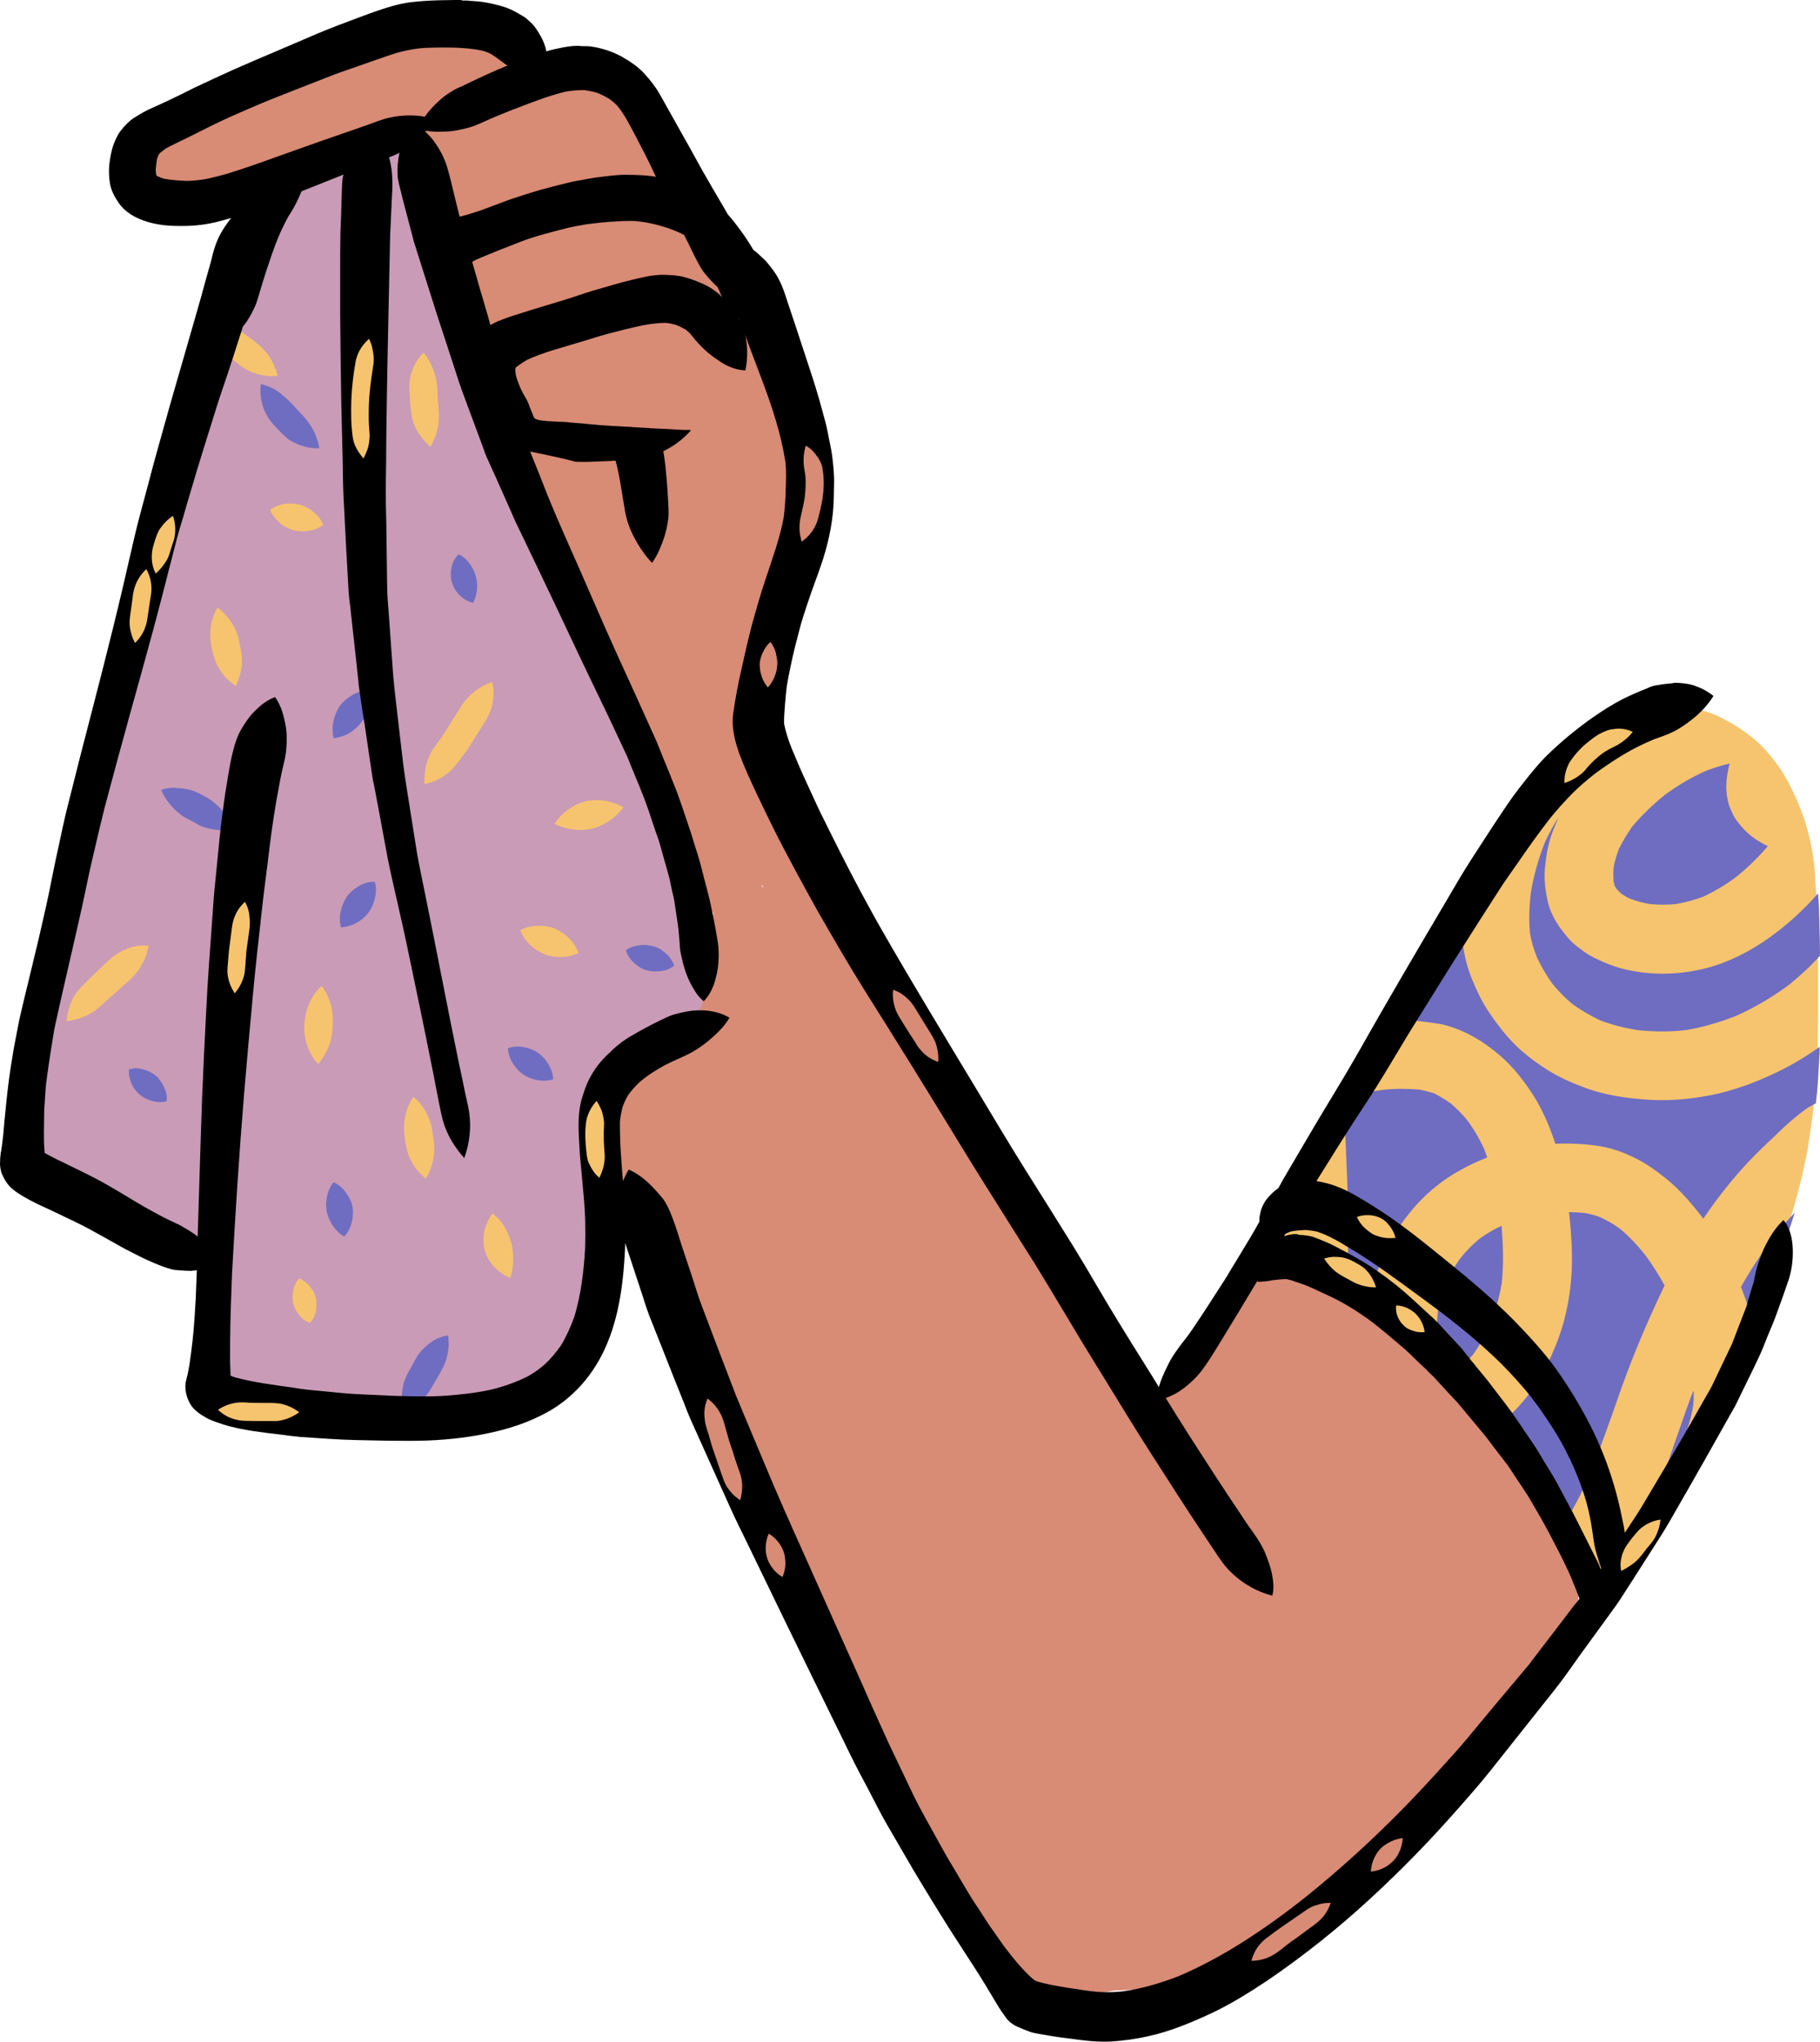 <?xml version="1.0" encoding="UTF-8" standalone="no"?><svg xmlns="http://www.w3.org/2000/svg" xmlns:xlink="http://www.w3.org/1999/xlink" fill="#000000" height="743.8" preserveAspectRatio="xMidYMid meet" version="1" viewBox="-148.0 -91.6 662.9 743.8" width="662.9" zoomAndPan="magnify"><g id="change1_1"><path d="M514.2,269.9v2c0,2,0,4,0,6c0,2.3-0.1,4.5-0.1,6.8c0,0.5,0,0.9,0,1.4v0.5v0.6c0,1.6,0,3.5-0.1,5.4 c-0.2,3.4-0.4,6.7-0.6,10.1c-0.1,1.7-0.3,3.5-0.5,5v0.3v0.1c-0.1,0.7-0.1,1.3-0.2,2c-0.3,2.6-0.6,5.7-1.1,8.8l-0.9,6 c0,0.3-0.1,0.6-0.1,0.9c-0.1,0.6-0.2,1.3-0.3,1.9l-1,4.6l-1,4.7c-0.4,1.8-0.9,3.6-1.4,5.4v0.1l-0.1,0.3l-0.4,1.5 c-1.2,4.7-2.7,9.5-4.5,14.3c-0.3,0.8-0.6,1.6-0.9,2.5c-0.6,1.6-1.2,3.6-2,5.4l-0.8,2l-1.2,2.9c-0.2,0.5-0.4,0.9-0.6,1.5 c-0.4,1.1-0.8,2.1-1.3,3.1l-0.6,1.3l-0.3,0.6l-0.1,0.2c-0.8,1.7-1.6,3.3-2.4,4.9c-1.4,2.7-2.8,5.2-4.1,7.6c-0.1,0.6-0.3,1.1-0.5,1.7 c-0.2,0.6-0.4,1.3-0.6,2l-0.1,0.5c-0.5,1.7-1.1,3.5-1.7,5.2c-0.3,0.8-0.6,1.6-0.9,2.5c-0.8,2.4-1.7,4.8-2.7,7.1 c-0.2,0.5-0.5,1.1-0.7,1.6l-0.2,0.4c-0.5,1.3-1.2,3-2,4.5c-1.3,2.6-2.6,5.1-3.9,7.7l-0.5,1.1c-0.9,1.8-1.8,3.6-2.9,5.3 c-1.2,1.9-2.7,3.1-4.5,3.7l-0.5,1.3c-1.8,4.4-3.7,8.7-5.6,13.1l-1.1,2.5c-0.7,1.6-1.5,3.2-2.3,4.8l-0.4,0.8 c-0.5,0.9-0.9,1.7-1.3,2.6c-0.7,1.6-1.6,3.5-2.6,5.2l-2.8,5.1l-1.8,3.3l-0.4,0.7l-0.1,0.1c-0.9,1.7-1.9,3.4-3,5 c-0.6,0.9-1.3,1.7-2,2.6l-0.2,0.3l-0.1,0.1l-0.2,0.3l-0.1,0.2c-0.3,0.4-0.6,0.8-0.9,1.1c-0.7,0.7-1.4,1.3-2.2,1.8l-0.5,0.4 c-0.8,0.4-1.7,0.7-2.6,1.1l-1.1,0.2l-1.1,0.2c-0.2,0-0.5,0-0.7,0c-2.6,0-5.5-1.3-7-3.1l-0.1-0.2c-0.7-0.9-1.3-1.5-1.7-2.5 c-0.3-0.6-0.5-1.1-0.7-1.6l-0.2-0.4l-0.2-0.4l-0.1-0.3l-0.1-0.3c-0.4-0.9-0.9-1.9-1.2-2.9c-1-2.8-1.8-5.6-2.4-7.5 c-1-3.4-2-6.7-3-10.1l-0.5-1.7l-0.8-2.7c-0.4-0.1-0.9-0.4-1.3-0.6c-1.3-0.8-2.3-1.8-3.1-3.1c-0.2-0.5-0.4-1-0.6-1.5 c-2.3-5.1-5.3-9.9-7.9-14c-2.9-4.5-6-8.8-9-12.8l-0.7-0.9c-2.1-2.5-4.3-5.1-6.6-7.6c-2.8-3-5.8-6.2-9.2-9.7c-2.4-2.5-5-4.9-7.3-7 l-0.1-0.1l-1.8-1.7c-0.9-0.8-1.9-1.6-2.8-2.3l-0.2-0.2c-0.3-0.2-0.5-0.4-0.8-0.6l-2-1.6l-2-1.6c-6.1-4.4-12.1-8.7-18-12.7 c-1.1-0.8-2.3-1.5-3.5-2.3l-0.2-0.1l-0.2-0.1c-1.4-0.8-2.8-1.8-4.1-2.7c-1.8-1.2-3.2-2.3-4.6-3.4c-0.3-0.2-0.5-0.5-0.8-0.7 c-0.5,0.1-1,0.3-1.5,0.4c-0.7,0.2-1.4,0.3-2.2,0.3c-3.8,0-7.3-2.7-8.3-6.3c-1.2-4.5,1.5-9.2,6-10.5c0.3-0.1,0.7-0.2,1.1-0.3l0.2-0.5 l0.1-0.2l0.1-0.2c0.4-0.9,0.8-1.8,1.2-2.7c0.7-1.6,1.5-3.2,2.4-4.8c2.6-4.8,5.5-9.8,8.6-14.8c0.8-1.2,1.5-2.5,2.3-3.7l0.2-0.3 l0.1-0.1c1.8-2.8,3.7-5.8,5.4-8.8c2.5-4.3,5.5-9.4,8.8-14.6s6.2-10,9-14.5c2.9-4.7,5.9-9.4,8.5-13.4c0-1.8,0.2-3.6,0.5-5.3 c0.5-2.6,1.3-5.2,2.3-7.9c2-5.2,4.4-10.6,7.3-16c2.1-4.1,4.6-8.2,7-12.2l1.2-2.1c3.8-6.4,8.1-12.5,12.2-18.5l0.7-1 c3.2-4.7,6.6-9.3,9.5-13.3c1.6-2.2,4-5.4,6.7-8.2c2.7-2.8,5.8-5.3,9.1-7.6c2.9-2.1,6.3-3.8,10.1-5.5c0.2-0.3,0.3-0.6,0.5-0.9 c1.4-2.6,4.2-4.2,7.4-4.2c1.4,0,2.7,0.3,3.8,0.9c4.1-1.1,8.3-1.8,12.5-2.2h0.4h0.2c0.9-0.1,1.7-0.2,2.5-0.2c0.4,0,0.7,0,1.1,0 c1.6,0,3.2,0.2,4.8,0.3c3.3,0.4,6.8,1.7,11,4c3.6,1.9,7,4.2,10,6.7c2.7,2.2,5.2,5,7.9,8.5c2.3,3,4.2,6.3,5.9,9.8 c2.1,4.3,3.6,8,4.7,11.4c2,6.2,3.3,12.8,3.8,19.5v0.6v0.6v0.3c0.2,2.7,0.4,5.3,0.6,8c0.1,1.9,0.2,3.9,0.2,5.7v0.2 c0.1,1,0.1,1.9,0.1,2.9C514.2,253.3,514.2,261.8,514.2,269.9z" fill="#f6c46e"/></g><g id="change2_1"><path d="M439.7,229.3c-0.1-1.6-0.1-3.2,0-4.8c0.4-2.3,1.1-4.6,1.9-6.8c1.4-2.8,3-5.5,4.8-8.1 c3.6-4.3,7.6-8.1,11.9-11.6c4.7-3.5,9.8-6.5,15.2-8.9c2.7-1,5.5-1.9,8.5-2.6c-0.3,1-0.5,2.1-0.7,3.1c-0.4,2.2-0.6,4.3-0.5,6.5 c0.2,3.3,0.8,5.6,2.2,8.5c0.8,1.9,2.2,3.6,3.5,5.1c2.5,2.9,5.8,5.2,9.4,6.9c-3.5,4.1-7.3,7.8-11.5,11.2c-3.7,2.8-7.8,5.2-12,7.2 c-3.2,1.2-6.6,2.1-10,2.7c-3.1,0.3-6.2,0.3-9.3,0c-2.6-0.4-5.1-1.1-7.5-2c-1.1-0.5-2-1.1-3-1.7c-0.6-0.6-1.2-1.2-1.8-1.8 c-0.2-0.4-0.5-0.8-0.7-1.2C440,230.5,439.8,229.9,439.7,229.3z M411.8,257.1c1.6,3.4,3.5,6.7,5.7,9.7c2.2,2.7,4.6,5.1,7.3,7.4 c3.1,2.2,6.4,4.1,9.9,5.8c4.4,1.7,8.9,2.8,13.6,3.6c5.9,0.6,11.8,0.7,17.7,0c6.3-1,12.5-2.9,18.4-5.2c6.9-3.1,13.5-7,19.6-11.6 c3.9-3.2,7.6-6.6,10.9-10.3c0-3.7-0.1-7.5-0.2-11.2c0-1,0-1.9-0.1-2.9c0-1.9-0.1-3.9-0.2-5.9c-0.1-0.9-0.1-1.8-0.2-2.7 c-5.3,6.1-11.4,11.6-18,16.3c-6.8,4.8-14.5,8.8-22.6,10.9c-9,2.3-18.1,2.7-27.2,1c-4.5-0.8-8.7-2.3-12.8-4.3c-1.5-0.7-3-1.5-4.4-2.5 c-2-1.5-4.1-2.9-5.7-4.8c-3.4-3.8-6.5-8.3-7.7-13.4c-0.9-4-1.5-8.3-1.1-12.4c0.5-4.7,1.2-9.3,3-13.7c0.6-1.6,1.3-3.2,2-4.8 c-1.9,2.8-3.5,5.9-5,9.1c-2.4,6.1-4.2,12.4-5.2,18.9c-0.5,4.8-0.7,9.6-0.2,14.4C409.8,251.5,410.7,254.3,411.8,257.1z M478.4,306.6 c-8.3,1.9-17,2.9-25.5,2.4c-8.2-0.5-16.7-1.7-24.4-4.7c-4.3-1.6-8.5-3.5-12.4-5.9c-3.6-2.2-7.1-4.8-10.3-7.6 c-3.4-3.1-6.3-6.5-9-10.2c-2.1-2.8-4-5.7-5.6-8.8c-2-4.1-4-8.5-5.1-12.9c-1.1-4.3-1.7-8.7-1.9-13.1c-0.1-3.9,0-7.8,0.4-11.8 c-1.6,2.5-3.1,5-4.4,7.6c-2.9,5.5-5.3,10.9-7.3,16c-1,2.7-1.8,5.3-2.3,7.9c-0.3,1.7-0.5,3.5-0.5,5.3c-1.9,2.9-3.8,6-5.8,9.2 c0.6,0,1.3,0,1.9,0.1c2.6,0.2,5.2,0.5,7.8,0.9c1.5,0.2,3,0.4,4.4,0.8c7.5,2,14.2,6.1,20.1,11.2c2.4,2.1,4.6,4.4,6.6,6.9 c2.5,3.1,4.8,6.3,6.8,9.8c2.7,4.8,4.9,10,6.6,15.3c5.2-0.2,10.5,0,15.7,0.8c4.6,0.7,8.9,2.2,13.1,4.3c4,1.9,7.5,4.4,10.9,7.1 c3.1,2.4,5.9,5.2,8.5,8.1c2,2.3,3.9,4.6,5.7,7c6.4-9.5,13.7-18.4,22-26.3c2-1.9,4.1-3.9,6.1-5.8c1.2-1.2,2.5-2.3,3.7-3.4 c1.9-1.6,3.8-3.2,5.8-4.6c0.7-0.5,1.4-0.9,2.2-1.3c0.3-0.2,0.8-0.4,1.2-0.6c0.1-0.7,0.1-1.3,0.2-2c0.2-1.7,0.4-3.5,0.5-5.3 c0.2-3.4,0.4-6.7,0.6-10.1c0.1-1.1,0.1-2.1,0.1-3.2c-4.1,2.9-8.4,5.6-12.9,7.9C494.5,301.4,486.5,304.6,478.4,306.6z M393.7,330 c-0.3-0.9-0.7-1.9-1-2.8c-1.7-3.8-3.8-7.4-6.3-10.8c-1.8-2.2-3.8-4.2-6-6.1c-1.9-1.3-3.8-2.5-5.9-3.6c-1.7-0.6-3.5-1-5.3-1.4 c-2.2-0.2-4.4-0.3-6.6-0.3c-2.5,0-4.8,0.1-7.2,0.4c-2.7,0.4-5.4,0.9-8,1.7c-1.3,2.2-2.6,4.4-3.7,6.3c-0.7,1.2-1.4,2.4-2.1,3.6 c0.2,2.2,0.4,4.5,0.5,6.7c0.2,4.9,0.4,9.8,0.6,14.7c0.2,4.6,0.2,9.2,0.2,13.8c0,5.3,0.1,10.5,0.1,15.8c0,2.5-0.7,4.8-2,6.8 c0.2,0.1,0.4,0.3,0.7,0.4c3.2,2.2,6.4,4.4,9.6,6.7c0.4-2.9,1-5.7,1.8-8.5c1.3-4.4,3.1-8.7,5.2-12.7c2-3.8,4.5-7.2,7.1-10.5 c5-6.3,11.3-11.6,18.3-15.5C386.9,332.9,390.3,331.3,393.7,330z M316.2,360.2c0.3,1.2,1,2.4,1.8,3.3c0-3.7,0-7.4-0.1-11.1 C316.1,354.5,315.4,357.4,316.2,360.2z M442,415.6c3.5-9.9,7.4-19.6,11.7-29.1c1.5-3.3,3-6.6,4.6-9.9c-2.1-3.8-4.4-7.5-7-11 c-2.8-3.5-5.8-6.8-9.2-9.6c-2.3-1.7-4.8-3.1-7.4-4.3c-1.9-0.7-3.7-1.2-5.7-1.5c-1.8-0.2-3.7-0.3-5.5-0.3c0,0.2,0,0.6,0.1,1 c0.7,6.5,1.1,13.1,0.9,19.7c-0.4,8.6-1.9,17.3-4.9,25.4c-3.2,8.6-7.5,16.7-13.5,23.6c-2.5,2.9-5.4,5.5-8.5,7.6 c1.6,2.2,3.2,4.5,4.7,6.9c2.6,4.1,5.6,8.9,7.9,14c0.2,0.5,0.4,1,0.6,1.5c0.8,1.3,1.8,2.3,3.1,3.1c0.4,0.2,0.9,0.5,1.3,0.6l0.8,2.7 c1,3.5,2.1,7.1,3.2,10.6c0.4-0.5,0.7-1,1.1-1.5c4.4-6,7.7-12.7,10.7-19.5c2.1-5.1,3.9-10.2,5.8-15.3 C438.6,425.4,440.3,420.5,442,415.6z M493.1,365.9c-2.2,3.2-4.2,6.4-6.1,9.7c-0.3,0.5-0.6,1.1-0.9,1.6c0.2,0.4,0.3,0.8,0.5,1.2 c0.5,1.3,1,2.7,1.5,4.1c0,0,0,0,0,0c0.1,0.3,0.2,0.7,0.3,1c0.5,1.5,1,3,1.4,4.5c0.9-1.6,1.7-3.2,2.6-4.8c0.9-1.7,1.7-3.5,2.5-5.2 c0.3-0.6,0.6-1.3,0.9-1.9c0.5-1,0.9-2.2,1.4-3.2c0.2-0.5,0.4-0.9,0.6-1.4l1.2-2.9l0.8-2c0.7-1.8,1.4-3.7,2.1-5.5 c0.3-0.8,0.6-1.6,0.9-2.4c1.1-2.9,2-5.7,2.9-8.6c-2.7,2.8-5.1,5.6-7.4,8.5C496.5,361,494.7,363.4,493.1,365.9z M398.9,354.9 c-2.7,1.2-5.4,2.8-8,4.7c-2.6,2.1-4.9,4.5-7,7.1c-2.1,2.9-3.8,5.9-5.3,9.1c-1.3,3.3-2.2,6.7-2.9,10.3c-0.5,5-0.3,9.9,0.2,14.9 c0.1,0.6,0.2,1.1,0.3,1.7c0.1,0.2,0.3,0.3,0.4,0.5c1.6,1.7,3.2,3.3,4.7,4.9c0.9-0.5,1.8-1.1,2.7-1.7c1.7-1.4,3.2-3,4.6-4.7 c2.4-3.4,4.5-7,6.2-10.8c1.9-4.9,3.3-10,4.2-15.2C399.7,368.8,399.5,361.8,398.9,354.9z M468.8,414.9c-0.4,1-0.8,2-1.2,3.1 c-0.2,0.5-0.4,1-0.5,1.4c-0.5,1.4-1,2.7-1.5,4.1c0,0,0,0.1,0,0.1c-1.3,3.6-2.5,7.2-3.8,10.8c0,0,0,0,0,0c-0.2,0.5-0.4,1.1-0.5,1.6 c-1.8,5.2-3.9,10.3-5.8,15.5c-1.1,2.9-2.4,5.8-3.6,8.6c-1.5,3.3-3,6.7-4.9,9.8c-2.4,4.1-5.1,8-7.9,11.8c-1.3,1.7-2.6,3.5-3.9,5.2 l1-0.1c0.9-0.3,1.7-0.7,2.6-1.1l0.5-0.4c0.8-0.5,1.5-1.1,2.2-1.8c0.3-0.3,0.6-0.7,0.9-1.1c0.1-0.2,0.3-0.3,0.4-0.5l0.1-0.1 c0.7-0.9,1.5-1.9,2.2-2.9c1.1-1.6,2.1-3.4,3.1-5.1l0.4-0.7l1.8-3.3l2.8-5.1c0.9-1.7,1.8-3.4,2.6-5.2c0.4-0.9,0.8-1.7,1.3-2.6 l0.4-0.8c0.8-1.6,1.6-3.2,2.3-4.8l1.1-2.5c0.1-0.3,0.3-0.6,0.4-0.9c-0.1-0.8-0.2-1.7-0.2-2.5c0.1-3.5,1.4-6.1,2.7-9.2 c-0.1,0.2-0.1,0.3-0.2,0.5c0.5-1.1,1-2.3,1.4-3.4c1.7-4.2,3-8.5,3.7-12.9c0.2-1.7,0.2-3.5,0.2-5.2c0,0.1-0.1,0.1-0.1,0.2 C468.8,415.2,468.8,415.1,468.8,414.9z" fill="#6f6dc1"/></g><g id="change3_1"><path d="M426.5,485.5l-0.1-0.8c-0.2-1.6-0.8-3.3-1.3-4.7c-0.7-2.1-1.5-4.1-2.3-5.8c-2.3-4.8-4.9-9.7-7.6-14.7 c-2.6-4.7-5.2-9.4-7.8-14.1l-2.4-4.3l-2.4-4.2c-1.6-2.9-3.3-5.7-5-8.3c-2.2-3.5-4.7-6.6-7.6-10.4c-3.6-4.6-7.6-8.9-11.2-12.8 c-3.5-3.7-7.2-7.4-10.9-10.7c-4.3-3.9-10-8.8-16.4-12.8l-1.4-0.9c-2.3-1.4-4.7-2.9-7.1-4.1c-3.7-1.8-7.3-3.4-10.8-4.8 c-0.6-0.3-1.4-0.4-2.2-0.4h-0.2h-0.2c-0.6-0.4-1.2-0.7-1.8-1c-3.3-1.9-6.9-3.7-10.7-3.7c-1,0-2,0.1-2.9,0.4c-3.9,1-6.8,4.5-9.4,7.5 l-0.3,0.4c-6.6,7.8-13,16.4-20.9,28.1c-2.2,3.2-4.3,6.4-6.4,9.6c-3.6,1.1-6.1,4.3-6.2,8c0,0.5,0,0.9,0.1,1.4l-0.2,0.4l-0.7,1 c-0.2,0.3-0.4,0.6-0.5,1c-1.9-3.3-4.1-6.9-6.9-11.5c-5.4-8.9-11.1-17.7-16.9-26.2l-2.8-4.2l-0.4-0.6c-2-2.9-3.9-5.8-5.9-8.6 c-0.8-1.1-1.6-2.3-2.4-3.4l-0.7-1c-2.1-3-4.2-6.1-6.3-9.1l-5.7-8.5c-0.4-0.6-0.8-1.1-1.2-1.7l-0.1-0.1c-0.8-1.2-1.6-2.4-2.4-3.6 c-0.9-1.5-1.8-2.9-2.7-4.4l-0.3-0.5c-2-3.2-4-6.4-6-9.7c-6-10.3-11.9-20.6-17.5-30.6c-2.3-4.1-4.6-8.1-6.8-12.2l-0.5-1 c-7.7-13.7-15.6-27.9-24-41.6c-0.7-1.2-1.5-2.4-2.2-3.6c-1.9-3.2-3.6-6-5.5-8.8c-0.8-1.2-1.6-2.4-2.3-3.6L150,230 c-0.9-1.4-1.7-2.7-2.6-4.1c0.5-1.3,0.8-2.6,0.6-4c0.1-1.9-0.5-3.9-1.2-5.8l-0.1-0.4c-0.1-0.3-0.2-0.6-0.3-0.9 c-0.4-1.2-0.7-2.4-1.1-3.6c-0.8-2.5-1.8-5.3-3-8.4c-1.3-3.5-2.6-7-3.9-10.6l-1.3-3.5l-2.1-5.6l-0.9-2.4c-2.7-7.2-5.3-14.4-8-21.5 c1.5-3.8,3.4-8.8,5-13.9c1-3.3,2-6.6,3.1-9.8c0.5-1.7,1-3.3,1.4-5.1c0.2-0.8,0.4-1.5,0.6-2.2c0.6-2.1,1.2-4.3,1.8-6.6 c0.2-0.9,0.5-1.9,0.7-2.8c0.5-2.2,1.1-4.4,1.5-6.6c1.4-6.9,2.1-14,2.2-21c0-0.8,0-1.7,0.1-2.5c0.1-1.9,0.1-3.8,0-5.6l-0.1-2.3 l-0.1-2.5c0-0.3,0-0.7,0-1.1v-0.1c0-0.7,0-1.5-0.1-2.2c-0.1-0.9-0.2-1.8-0.3-2.7c-0.2-1.8-0.4-3.7-0.7-5.5l-0.1-0.4l-0.4-2 c-0.5-2.5-0.9-5.1-1.5-7.7l-0.9-4.1l-0.9-4.1c-0.4-1.8-0.9-3.5-1.5-5.5c-0.3-0.9-0.5-1.8-0.8-2.7c-0.5-1.7-1-3.5-1.6-5.3 c-0.3-0.9-0.6-1.8-0.8-2.6c-1.2-4-2.6-8-4-11.8l-0.3-0.8c-0.3-0.9-0.6-1.7-0.9-2.6c-0.6-1.6-1.2-3.3-1.8-4.9l-0.9-2.5 c-2.2-6.1-5-12-8.2-17.4l-2.5-4.2c-0.4-0.7-0.9-1.4-1.5-2.2l-0.2-0.3l-0.5-0.7c-1.6-2.4-3.3-4.8-5-7.1c-2.1-2.9-4.3-5.9-6.3-8.4 c-1-1.3-1.9-2.5-2.8-3.8c-1-1.3-1.9-2.7-2.9-4c-2.4-3.3-4.8-6.7-7.6-9.7c-1.9-2.1-3.7-3.6-5.5-5c-4.3-3.2-9.2-5-13-6.2 c-2.8-0.9-5.5-1.4-8.2-1.7c-1.4-0.1-2.8-0.2-4.3-0.2c-1.8,0-3.7,0.1-5.7,0.3c-0.2-1.9-0.8-3.8-1.6-5.5c-0.5-0.9-1.1-2.1-1.9-3.3 c-0.6-0.9-1.4-1.7-2.1-2.5l-0.2-0.2c-0.2-0.2-0.4-0.4-0.5-0.6c-1.2-1.3-2.8-2.2-4.3-3.1l-0.8-0.5c-1.7-1-3.5-1.6-5.4-2.1l-0.7-0.2 c-1.7-0.5-3.4-0.7-4.7-0.7c-1.5,0.5-2.7,0.4-3.9,0.4c-1.3,0-2.5,0-3.7,0.1c-5.6,0.4-11.1,1.6-16.4,2.9l-2,0.5 c-5.1,1.1-10.5,2.5-16.4,4.1c-2.9,0.8-5.8,1.7-8.6,2.6l-0.3,0.1l-0.8,0.2c-1.8,0.6-3.6,1.1-5.4,1.6c-4.8,1.4-10,3-15.4,4.8 c-2.4,0.8-4.9,1.7-7,2.5c-0.5,0.2-1,0.4-1.5,0.5l-0.4,0.1c-1.8,0.6-3.7,1.3-5.5,2.1c-1.9,0.9-3.7,1.7-5.4,2.6 c-0.4,0.2-0.7,0.4-1.1,0.6c-0.7,0.4-1.5,0.8-2.3,1.3c-2.6,1.6-4.7,3.1-6.7,4.7c-1.4,1.1-2.7,2.3-4,3.4l-0.1,0.1 c-2.2,2-4.6,4.1-7.2,5.7c-0.3,0.2-0.7,0.4-1,0.6l-0.1,0.1c-1.4,0.8-2.8,1.6-3.8,3.2c-0.9,1.2-1.5,2.5-1.8,3.9 c-0.3,1.5-0.1,3,0.4,4.4c1,2.8,3.3,4.7,6.5,5.4c1.2,0.3,2.4,0.4,3.8,0.4c2.9,0,5.7-0.6,8.5-1.2l0.3-0.1c0.7-0.1,1.4-0.3,2.1-0.4 c2.6-0.5,4.9-0.9,7-1.4c6.8-1.5,13.4-3,19.6-4.4c10.3-2.4,20.6-5.1,30.5-7.7c3.8-1,7.5-2,11.3-2.9l7.9-2.1c0,1,0.1,2,0.5,2.9 c0.6,1.7,1.8,3.2,3.4,4.2c0,4.3,0.2,8,0.7,11.5c0.9,7.2,2.5,15.1,5.2,24.7c1.5,5.6,3.3,11.1,5,16.5l0.1,0.2c0.5,1.5,1,3,1.5,4.6 c1.1,3.6,2.4,7.2,3.6,10.7l0.1,0.2l0.2,0.5c0.4,1.2,0.8,2.4,1.3,3.6c1.5,4.3,3.1,8.8,4.9,13.7c6.9,19,14.1,38.5,20.4,55.7l3.1,8.3 c7.9,21.4,15.5,40.7,23.3,59.1c3.4,8,7,16.1,11,24.8c3.2,6.9,6.9,13.6,10.4,20.1l0.1,0.1c0.7,1.3,1.4,2.6,2.2,4 c1.6,3.1,3.2,6.1,4.9,9.2c0.9,1.6,1.5,2.8,2,3.9l1.1,2c0.4,0.6,0.9,1.1,1.4,1.5c-0.6,0.8-1,1.6-1.2,2.6c-0.5,1.8-0.9,3.6-1.3,5.4 c-0.1,0.3-0.2,0.7-0.3,1c-0.2,0.9-0.4,1.7-0.6,2.6l-0.4,2.1l-0.1,0.6c-0.3,1.7-0.6,3.4-0.9,5.2c-1,6-1.9,12.1-2.9,17.9 c-0.4,2.3-0.8,4.7-1.2,7c-3,0.9-5.8,2.1-8.2,3.2c-4.9,2.2-8.8,5.1-11.6,8.6c-1.9,2.4-3.1,4.4-4.2,6.6c-1.2,2.5-2.1,5-2.8,7.6 c-0.7,2.5-1,5.2-1.2,7.5c-0.3,2.2-0.3,4.6-0.3,7.3c0.2,5.3,1.1,10.4,2.8,15c1.5,4,3.2,8.1,5.8,13.4c0.9,1.8,2.9,3.4,5.1,4.1 c0.8,0.2,1.5,0.3,2.3,0.3c1.5,0,2.9-0.4,4.2-1.1c0.1-0.1,0.3-0.2,0.4-0.2c0.6,1.9,1.3,3.9,1.9,5.8c2,6.1,4.3,13,6.6,19.6 c2.4,6.8,5,13.5,7.4,19.5c1.1,2.9,2.4,5.8,3.6,8.6l1.1,2.7c0.8,1.9,1.6,3.7,2.3,5.6l0.2,0.5l1.1,2.6l1.7,4.2 c3.3,8.6,6.8,17.4,10.4,26l5,11.8l1.7,4.2c2,4.7,3.9,9.4,5.9,14.1c3.1,7.4,6.5,15.1,9.4,21.8l0.8,1.9l2.7,6.2 c0.6,1.4,1.2,2.7,1.8,4.1c1.6,3.8,3.3,7.7,5.1,11.5c2.5,5.4,4.9,10.5,7.3,15.4c5.3,11.1,9.8,19.9,14.1,27.9 c5.1,9.3,10.5,19.2,16,28.9c2.8,5,6.3,9.5,9.9,14.1c4.2,5.4,8.1,9.2,12.3,12.1c1.8,1.3,3.4,2.3,5.1,3.2c4,2.2,8.6,3.6,13.8,4.3 c1.5,0.2,3,0.3,4.5,0.3c3.3,0,6.8-0.4,10.9-1.3c1.9,0,3.6-0.1,5.2-0.2c0.5,0,0.9-0.1,1.4-0.1c1,0.1,2,0.1,3.1,0.1 c2.5,0,5.2-0.2,8.7-0.7c6.5-0.9,12.6-3.4,18.6-5.9c4.3-1.8,9.5-4,14.4-6.6l1.3-0.7c3.2-1.7,6.6-3.4,9.7-5.5c2.8-1.9,5.5-4.1,8.3-6.7 c0.6-0.4,1.3-0.9,1.9-1.3c5.7-4.1,11.2-8.8,16.3-14l3.3-3.4l3.3-3.4c3.6-3.6,6.1-6.4,8.4-9.2c0.5-0.6,1-1.2,1.5-1.8 c1.5-1.8,3-3.6,4.4-5.4l2.4-3.2l2.4-3.2c3.2-4.3,6.4-8.7,9.4-12.9l0.2-0.2c2-2.7,3.9-5.5,5.9-8.2c1.4-1.8,2.9-3.6,4.4-5.5 c2.7-2.1,5-4.1,7.1-6l1.1-1c6-5.3,12.2-10.7,17.1-17.4l1.3-1.8l1.3-1.8c1.9-2.7,3.6-5.9,5.2-10.1c0.7-1.7,0.9-3.6,1.2-5.4l0.1-0.7 C427.1,489.3,426.8,487.3,426.5,485.5z M129.8,231.5h-0.2v-0.1c-0.1-0.3-0.1-0.6-0.2-0.9l0.3,0.5l0.3,0.5 C129.9,231.5,129.9,231.5,129.8,231.5z" fill="#d88b75"/></g><g id="change4_1"><path d="M110.8,268.2c-0.8,0.8-1.6,1.4-2.6,1.8c0.4,2.8-0.5,5.5-2.4,7.2c-3.5,3.2-7.7,5.6-12.3,8.2 c-4.7,2.6-9.2,5.2-13.4,8.3c-3,2.4-5.7,5.1-8.1,8c-1.7,2.4-3.2,5.1-4.6,8c0.5,2.4,1,4.8,1.6,8.1l0.2,1.1c0.3,1.7,0.7,3.5,0.9,5.2 l0.2,1.2c0.3,2.2,0.6,4.4,0.7,6.6c0.1,1.9,0.2,4,0.2,6.6c0,3.7-0.1,7.5-0.3,11.8c-0.2,5-0.7,9.6-1.4,13.9c-0.7,4-1.5,7.2-2.5,10.1 c-0.3,1.7-0.6,3.2-0.9,4.6c-1,4.2-2.5,8.4-4.3,12.3c-1.6,3.4-3.6,6.6-6.4,10.2c-2.6,3.3-5.1,6-7.8,8.3c-2.8,2.4-6.2,5.1-10,7.1 c-4.2,2.2-8,3.8-11.5,4.8c-3.4,0.9-7,1.5-11.3,1.9l-1,0.1c-2.5,0.2-5.1,0.5-7.7,0.6c-0.1,0-0.3,0-0.4,0c-3,0-5.9-2-7.3-5h-2.6 c-1.3,0-2.7,0-4.1,0c-5.8,0-11.7,0-17.5,0c-5.1,0-10.5-0.1-16.5-0.2c-2.5-0.1-5-0.2-7.4-0.4h-0.7c-0.7-0.1-1.5-0.1-2.2-0.2 c-1.7-0.2-2.9-0.3-4.1-0.5l-0.3-0.1c-0.7-0.2-1.4-0.3-2.1-0.5c-1-0.4-2.2-0.8-3.2-1.4c-1.4-0.8-2.8-2.5-3.5-3.7 c-0.7-1.2-1-2.3-1.2-3.8c-0.7-5.3-1.1-10.9-1.3-17.7c-0.2-4-0.1-8-0.1-11.9c0-1.3,0-2.5,0-3.7c0-2.3,0-4.5,0-6.7 c-1-0.3-1.9-0.7-2.9-1.1c-3-1.3-5.5-2.6-7.6-4.1c-0.2,0.1-0.4,0.1-0.6,0.2c-0.7,0.2-1.5,0.3-2.3,0.3c-1.6,0-3.1-0.4-4.2-1.2 c-2.4-1.6-5-3.1-7.5-4.6c-1.1-0.7-2.2-1.3-3.3-2c-3.9-2.4-7.4-4.6-10.7-6.8c-3-2-6.1-4.1-9.1-6.1c-0.9-0.1-1.7-0.5-2.4-0.9l-1.7-1.3 c-1.1-0.9-2-1.6-2.7-2.4c-3-2.1-5.2-3.9-7.1-5.7c-2.7-2.6-4.7-5-6.1-7.4c-1-1.8-1.8-3.5-2.4-5.2c-0.4-1.2-0.7-2.2-0.8-3.1 c-0.3-2.3-0.6-4.6-0.4-7c0.1-1.1,0.2-2.1,0.3-3.1l0.1-0.4c0.2-1.7,0.4-3.5,0.7-5.2c0.8-4.7,2.1-9.2,3.8-13.7c2-5.4,4.4-11,6.9-16.7 c1.5-3.4,3.1-6.9,4.9-10.7c0.1-1.3,0.3-2.6,0.4-3.9c0.3-2.2,0.6-4.4,0.9-6.5c0.2-1,0.4-2.1,0.5-3.1l0.6-4.7l0.6-4.1 c0.2-1.7,0.6-3.5,0.9-5.2c0.2-0.8,0.4-1.6,0.5-2.4v-0.1c0.5-3,1.1-5.9,1.6-8.9c0.3-1.5,0.6-3.1,1-4.6c0.1-0.7,0.3-1.5,0.5-2.3 l2.2-9.7v-0.1c0.9-3.7,1.9-7.5,2.8-11.2c0.5-1.7,1-3.5,1.4-5.3c0.9-3.8,2-7.6,3-11.3c0.4-1.5,0.8-2.9,1.2-4.4 c1.3-4.7,2.8-9.5,4.2-14.1l0.3-0.9c0.2-0.7,0.5-1.5,0.7-2.3l0.1-0.7l0.1-0.7l0.1-0.4c0.6-3.4,1.3-6.9,2.1-10.4l2.5-10.9l2.5-11.1 c5.1-22.5,12.1-44.5,20.9-65.5l4.1-9.6l4.1-9.7c1.6-3.8,3.5-7.8,6.2-12.9c1-1.8,1.9-3.5,3-5.4l0.2-0.7l0.2-0.7l1.9-6.8 c2.4-8.9,4.9-18.1,7.3-27.2c0.1-0.6,0.3-1.1,0.6-1.6c0.5-3.2,2.9-5.9,6.1-6.9c4.3-1.3,8.7-2.4,13-3.4l1.8-0.4 c3.2-0.7,6.4-1.4,9.6-2.3c0.9-0.3,1.9-0.5,2.9-0.8l1.8-1.8c0.2-0.2,0.4-0.4,0.6-0.6c1-1,2.1-2.1,3.3-2.8c0.7-0.4,1.6-0.8,2.5-1.1 c0.8-0.2,1.5-0.3,2.3-0.3c0.8,0,1.5,0.1,2.3-0.3c0.7,0.2,1.4,0.5,2,0.8c0.2,0.1,0.4,0.2,0.6,0.3c2,0.9,3.4,3.3,3.9,5.1 c0.3,0.9,0.4,1.9,0.3,2.8c0.5,0.7,0.9,1.6,1.2,2.5l0.1,0.1c0.1,0.4,0.3,0.9,0.4,1.4c0.5,2.7,0.9,5.5,1.2,8.2l0.3,2.4l0.3,2.4 l0.5,3.3l0.5,3.3c0.2,1.5,0.6,3,0.9,4.4c0.2,0.6,0.4,1.3,0.5,2c0.9,4.3,2.1,8.6,3.2,12.4c0.3,1.2,0.7,2.4,1,3.6 c0.7,2.7,1.5,5.6,2.4,8.3l0.7,2.3c1.1,3.4,2.2,6.9,3.4,10.4c3,8.9,6.1,17.9,9.1,26.6l1.4,4.2c1.9,5.5,3.9,11.3,6,17 c1.5,4.2,3.2,8.3,4.9,12.3l0.6,1.3c0.4,0.9,0.7,1.7,1.1,2.6c0.9,2.3,1.9,4.6,3,6.8l0.7,1.5c1.3,2.7,2.6,5.3,3.9,8c0.5,1,1,2,1.5,3 c1.1,2.3,2.2,4.5,3.3,6.8c0.5,1,0.9,2,1.4,3c1,2.3,2.1,4.6,3.2,6.8c2.7,5.3,5.6,10.7,8.4,15.9c2.4,4.5,4.8,9.1,7.2,13.6 c2.8,5.3,5.5,10.7,7.8,15.3c2,4.1,3.9,8.4,5.7,12.6l1.2,2.7c2.5,5.5,4.7,11.2,6.8,16.8c1.6,4.4,2.9,9,4.1,13.4l0.6,2.1 c1.8,6.1,2.9,10.9,3.6,15.4c1,6,2,12.2,2.5,18.4C113.4,264.2,112.5,266.5,110.8,268.2z" fill="#c99bb6"/></g><g id="change1_2"><path d="M1.2,51.5c-0.1-1.9-0.2-3.7,0.2-5.6c0.7-3.4,2.4-6.7,4.9-9.1c2,2.5,3.4,5.4,4.3,8.7c0.1,0.4,0.2,0.8,0.3,1.2 c0.2,1.1,0.3,2.2,0.4,3.4c0,1.1,0.1,2.2,0.1,3.3c0.1,1.5,0.3,3.1,0.4,4.7c0.1,1.6,0.1,3.1-0.1,4.7c-0.3,1.6-0.6,3.3-1.2,4.8 C10,68.8,9.4,70,8.8,71.2c-2.1-1.9-3.9-4-5.2-6.5c-0.7-1.3-1.2-2.7-1.5-4.1c-0.3-1.8-0.5-3.7-0.7-5.5C1.3,53.9,1.3,52.7,1.2,51.5z M-30.3,99.6c-0.9-2.6-3.1-4.7-5.5-6.1c-0.6-0.3-1.3-0.7-1.9-0.9c-0.8-0.4-1.7-0.5-2.6-0.7c-0.5-0.1-1-0.1-1.5-0.1 c-0.8,0-1.5,0-2.2,0.1c-2,0.2-4,1-5.6,2.2c0.8,2.1,2.2,3.6,3.8,5c2,1.7,4.5,2.6,7.1,2.8C-35.9,102.1-32.5,101.4-30.3,99.6z M31.3,156.8c-4.3,1.4-8.3,4.4-10.9,8.2c-0.7,1.1-1.4,2.2-2.1,3.3c-0.7,1.1-1.3,2.1-2,3.2c-0.8,1.4-1.7,2.7-2.5,4 c-0.5,0.8-1.1,1.6-1.6,2.3c-0.7,1-1.4,2-2.1,2.9c-0.9,1.2-1.6,2.6-2.1,4c-1.2,2.9-1.5,6.1-1.4,9.3c1.6-0.3,3.2-0.9,4.8-1.6 c1.3-0.6,2.5-1.5,3.7-2.4c2.2-1.7,3.7-4,5.4-6.2c0.6-0.9,1.4-1.7,1.9-2.6c2.2-3.5,4.4-7,6.6-10.5C31.5,166.6,32.4,161.5,31.3,156.8z M-30.9,267.5c-4.1,3.8-6.2,9.4-6.3,15c0,5,1.7,9.8,5.1,13.5c1.2-1.5,2.2-3,3.1-4.8c0.5-1,0.9-2,1.2-3c0.5-1.6,0.8-3.2,0.9-4.9 c0-0.6,0.1-1.2,0.1-1.8c0.1-1.9,0-3.9-0.4-5.8C-27.8,272.7-29,269.9-30.9,267.5z M9.6,321.4c-0.1-0.7-0.2-1.5-0.3-2.2 c-0.2-1.2-0.7-2.4-1.1-3.5c-1.1-3-3.2-5.8-5.6-7.8c-1.9,2.7-2.9,5.7-3.3,9c-0.4,2.8,0.1,5.6,0.5,8.4c0.8,4.9,3.4,9.3,7.3,12.4 c2.6-4.3,3.6-9.3,2.8-14.2C9.8,322.8,9.7,322.1,9.6,321.4z M-33.4,379.8c-0.2-0.4-0.4-0.8-0.6-1.2c-0.5-0.8-1-1.6-1.7-2.3 c-0.7-0.7-1.4-1.3-2.3-1.7c0.1-0.2-0.6-0.6-1-0.5c-1.1,1-1.8,2.4-2.1,3.9c-0.3,1.4-0.4,2.6-0.3,4c0.1,1.3,0.6,2.6,1.2,3.7 c0.7,1.2,1.6,2.3,2.6,3.2c0.6,0.5,1.2,0.8,1.9,1.1c0.1,0.1,0.6,0.2,0.6,0.2c2.2-2.1,2.6-5.5,2.3-8.4 C-32.9,381.2-33.2,380.3-33.4,379.8z M-99.3,253.2c-1.3,0.3-2.5,0.8-3.7,1.3c-1.2,0.6-2.4,1.3-3.5,2.1c-0.9,0.6-1.6,1.4-2.4,2.1 c-1.7,1.6-3.4,3.1-5,4.7c-0.9,0.9-1.8,1.8-2.8,2.8c-1.3,1.3-2.7,2.6-3.7,4.1c-2,3-3,6.5-3.4,10.1c3.3-0.5,6.5-1.4,9.3-3.2 c0.6-0.4,1.3-0.8,1.9-1.3c0.9-0.7,1.7-1.5,2.5-2.2c1-0.9,1.9-1.8,2.9-2.6c1.6-1.4,3.2-2.9,4.8-4.3c0.8-0.7,1.6-1.4,2.4-2.2 c3.2-3.1,5.5-7.4,6.1-11.8c-0.3,0-0.6,0-1,0C-96.4,252.7-97.8,252.8-99.3,253.2z M54,246.6c-0.4-0.2-0.8-0.3-1.1-0.4 c-1.5-0.4-2.9-0.6-4.4-0.6h-0.1c-2.5,0-4.8,0.5-6.9,1.6c1.5,4.1,5,7.2,8.9,8.8c1.2,0.5,2.6,0.7,3.8,0.9c1.4,0.2,2.8,0.1,4.2-0.1 c1.5-0.2,3-0.7,4.4-1.3c-0.6-1.4-1.4-2.8-2.3-4C58.8,249.3,56.5,247.8,54,246.6z M37.6,359.1c-0.3-0.9-0.7-1.7-1.1-2.5 c-1.2-2.4-2.9-4.6-5.1-6.2c-1.6,2-2.6,4.5-3.1,7c-0.3,1.6-0.2,3.2-0.1,4.9c0.1,0.3,0.1,0.6,0.2,0.9c0.2,0.7,0.5,1.5,0.7,2.2 c0.4,1,0.9,1.8,1.5,2.7c1.8,2.6,4.4,4.6,7.3,5.8c0.8-2.5,1.1-5,1-7.7c0-1.7-0.2-3.3-0.6-4.9C38.1,360.6,37.8,359.8,37.6,359.1z M-60.9,141.8c-0.4-1.9-1.1-3.8-2.1-5.5c-1.4-2.5-3.4-4.8-5.8-6.6c-2.9,4.9-3.2,10.6-1.8,16c0.3,1.3,0.7,2.6,1.2,3.9 c0.7,1.7,1.8,3.3,2.9,4.7c1.2,1.6,2.8,2.9,4.4,4c0.9-1.9,1.5-3.8,1.9-5.8c0.6-2.9,0.3-5.9-0.3-8.7 C-60.7,143.2-60.8,142.5-60.9,141.8z M-46.9,45.3c-0.7-3.2-2.2-6.1-4.2-8.6c-1.7-2.1-3.9-3.8-6.1-5.4c-1.3-0.9-2.5-1.9-3.9-2.7 c-1.2-0.7-2.4-1.3-3.8-1.7c-2.2-0.7-4.4-1-6.7-1c-0.4,0-0.7,0-1.1,0c0.5,2.2,1.3,4.4,2.5,6.3c0.7,1.2,1.5,2.3,2.4,3.3 c1.4,1.5,3.1,2.7,4.7,4c0.8,0.6,1.6,1.2,2.4,1.9c1.4,1.1,2.9,1.9,4.5,2.6c1.4,0.6,3,0.9,4.6,1.2C-50,45.5-48.5,45.4-46.9,45.3z M69,199.8c-1,0.1-2.1,0.2-3.1,0.3c-0.8,0.1-1.6,0.5-2.4,0.7c-1.3,0.5-2.6,1.1-3.7,1.9c-2.4,1.6-4.3,3.4-5.8,5.8 c2.3,1.2,4.8,1.8,7.3,2.1c1.6,0.2,3.2,0.1,4.8-0.1c0.6-0.1,1.2-0.2,1.7-0.3c4.5-1.2,8.5-4,11.3-7.7C76,200.7,72.6,199.8,69,199.8z" fill="#f6c46e"/></g><g id="change2_2"><path d="M23.8,114.8c1.4,2.3,2.1,5,2,7.7c-0.1,1.9-0.6,3.8-1.5,5.5c-0.8-0.2-1.5-0.5-2.3-0.9 c-0.5-0.2-0.9-0.5-1.3-0.8c-0.8-0.6-1.6-1.3-2.2-2.1c-0.5-0.7-1.1-1.5-1.4-2.3c-0.3-0.7-0.5-1.3-0.7-2c-0.2-1.5-0.3-3,0-4.5 c0.3-1.9,1.2-3.8,2.7-5.1C21.1,111.2,22.6,112.9,23.8,114.8z M-22.1,176.1c2.2-1,4-2.5,5.5-4.3c1.2-1.4,2.1-3.3,2.6-5.1 c0.6-2.3,0.8-4.7,0.3-7c-2.1,0.1-4.2,0.8-6,1.9c-1.2,0.7-2.3,1.5-3.3,2.5c-0.6,0.6-1.2,1.3-1.6,2c-2,3.4-2.8,7.4-1.9,11.2 C-25,177.1-23.5,176.7-22.1,176.1z M-17.2,231.1c-1.9,1.1-3.8,2.6-4.9,4.6c-1.8,3.2-2.7,6.9-1.7,10.5c1.5-0.1,2.9-0.5,4.3-1 c1.7-0.7,3.3-1.8,4.6-3.1c0.6-0.6,1.2-1.3,1.6-2c0.8-1.2,1.3-2.6,1.7-3.9c0.6-2.2,0.8-4.4,0.1-6.6 C-13.6,229.5-15.5,230.1-17.2,231.1z M-68.8,201.8c-1.2-1.2-2.5-2.1-4-3c-0.5-0.3-1.1-0.6-1.7-0.9c-0.9-0.5-1.8-0.9-2.7-1.3 c-1.1-0.4-2.3-0.7-3.5-0.9c-1.2-0.2-2.4-0.3-3.6-0.3c0.1-0.1-0.1-0.1-0.3-0.1c-1.6,0-3.1,0.3-4.7,0.8c1,2.4,2.5,4.6,4.3,6.5 c1.2,1.3,2.6,2.4,4.1,3.4c0.7,0.4,1.5,0.8,2.3,1.2c1.1,0.6,2.1,1.2,3.2,1.8c1.8,0.9,3.8,1.3,5.8,1.6s4,0.2,6-0.1 c-0.5-1.7-1.1-3.3-2-4.7C-66.5,204.3-67.5,203-68.8,201.8z M-95.6,298c-1-0.3-2-0.5-3.1-0.5c-0.7,0.1-1.5,0.2-2.3,0.4 c-0.2,1.8,0.2,3.5,0.9,5.2c0.9,2.1,2.6,4,4.6,5.1c2.5,1.4,5.4,2.1,8.2,1.3c0.4-2.8-0.9-5.5-2.5-7.7C-91.1,299.9-93.4,298.6-95.6,298 z M-22,342.8c-1.1-1.6-2.7-3-4.5-3.8c-1.4,1.7-2.1,3.6-2.5,5.7c-0.3,1.8-0.3,3.7,0.1,5.4c0.9,3.5,3.1,6.9,6.3,8.7 c2.5-2.7,3.4-6.5,3.1-10.2C-19.7,346.5-20.8,344.5-22,342.8z M40.6,289.6c-1.3,0-2.5,0.2-3.6,0.6c0.1,1.9,0.7,3.7,1.6,5.2 c0.6,1,1.3,1.9,2.1,2.8c1.3,1.3,2.7,2.2,4.4,2.9c1.3,0.5,2.7,0.8,4.1,0.9c1.4,0.1,2.9,0,4.3-0.5c-0.1-2.7-1.4-5.3-3.1-7.4 C48.1,291.3,44.3,289.6,40.6,289.6z M6.5,399.4c-0.8,0.7-1.5,1.5-2.1,2.4c-0.2,0.2-0.4,0.4-0.5,0.7c-0.7,1.2-1.4,2.5-2.1,3.8 c-0.8,1.5-1.7,2.9-2.3,4.5c-0.5,1.3-0.8,2.8-1,4.3c-0.4,2.5-0.1,5.1,0.4,7.6c2.2-1,4.3-2.2,6.1-3.8c1.2-1,2.3-2.3,3.2-3.5 c0.7-1,1.3-2.2,2-3.3c1.4-2.4,2.9-4.8,3.9-7.3c1.2-3.1,1.6-6.7,1.1-10C11.8,395.3,8.9,397,6.5,399.4z M95.4,256.5 c-0.8-0.8-1.7-1.5-2.6-2.2c-1.2-0.8-2.5-1.2-3.9-1.5c0.3,0.1,0.5,0.1,0.8,0.2c-0.3-0.1-0.6-0.1-1-0.2c0,0-0.1,0-0.1,0 c-0.4-0.1-0.8-0.1-1.2-0.2c-0.3,0-0.6,0-1,0c-0.6,0-1.4,0.1-2.1,0.2c-1.5,0.2-3.1,0.8-4.3,1.7c0.4,1.7,1.4,3.1,2.6,4.3 c1.4,1.3,3.1,2.6,4.9,3c3.3,0.9,7.4,0.5,10.1-1.7C97.1,258.8,96.3,257.5,95.4,256.5z M-37.2,60.3c-0.6-0.7-1.3-1.3-1.9-2 c-0.6-0.7-1.2-1.3-1.8-2c-1.3-1.4-2.6-2.7-4.1-3.9c-2.2-2.1-5.1-3.4-8-4.1c-0.4,3.1,0,6.2,1.1,9.1c0.7,1.8,1.6,3.3,2.8,4.8 c1.1,1.4,2.5,2.7,3.7,4c0.7,0.7,1.5,1.4,2.3,2.1c0.8,0.6,1.8,1.1,2.6,1.5c1.5,0.7,3.1,1.2,4.8,1.6c1.3,0.2,2.6,0.3,4,0.3 c-0.2-1.3-0.5-2.6-1-3.8C-33.6,65.1-35.3,62.5-37.2,60.3z M-12.1,4c-1,0.7-1.8,1.6-2.6,2.5c-0.3,0.4-0.6,0.8-0.8,1.2 c-0.3,0.6-0.6,1.1-0.8,1.8c-0.3,0.8-0.4,1.6-0.6,2.4c-0.2,1.1-0.1,2.2-0.1,3.3c0.1,1.3,0.5,2.5,1.1,3.6c1.2-0.2,2.3-0.7,3.3-1.3 c1.9-1.2,3.5-2.7,4.6-4.6c1-1.7,1.5-3.5,1.6-5.4c0.2-1.9-0.1-3.9-1-5.5C-9.1,2.1-10.5,3-12.1,4z" fill="#6f6dc1"/></g><g id="change5_1"><path d="M105.5,32.5C105.5,32.5,105.4,32.4,105.5,32.5c-0.3-0.3-0.5-0.6-0.7-0.8C105,32,105.3,32.2,105.5,32.5z M139.8,179.3 c0.1,0.2,0.2,0.5,0.3,0.7C140,179.7,139.9,179.5,139.8,179.3z M503.4,374.8c-1.3,3.8-2.6,7.5-4,11.3c-1.1,3.2-2.5,6.4-3.8,9.5 c-1,2.5-1.9,5-3.1,7.4c-1.3,2.8-2.7,5.7-4.1,8.5c-1.3,2.6-2.5,5.2-3.8,7.8c-0.8,1.8-1.9,3.4-2.8,5.1c-5.9,10.5-11.8,21-17.8,31.4 c-2.1,3.6-4.1,7.3-6.3,10.8c-3.8,6-7.7,12.1-11.6,18.2c-2,3-3.9,6.2-6,9.1c-4.3,5.9-8.5,11.7-12.8,17.6c-2.9,4.1-5.8,8.3-8.9,12.2 c-3.7,4.7-7.5,9.4-11.2,14.1c-4.1,5.2-8.2,10.3-12.3,15.5c-3.4,4.3-7,8.4-10.6,12.5c-5.3,6-10.7,12-16.3,17.7 c-11,11.3-22.6,22.1-34.9,31.9c-6.4,5.1-13,10-19.8,14.6c-6.5,4.3-13.2,8.5-20.3,11.8c-7.3,3.4-15,6.6-22.9,8.3 c-4.4,1-8.9,1.6-13.4,1.9c-3.8,0.2-7.7-0.1-11.5-0.6c-3.4-0.5-6.8-0.8-10.2-1.4c-1.6-0.3-3.1-0.5-4.7-0.8c-1.1-0.2-2.3-0.4-3.3-0.8 c-1.4-0.5-2.6-1-4-1.6c-1.7-0.7-3.3-1.8-4.4-3.2c-1.3-1.8-2.5-3.5-3.6-5.4c-1.4-2.3-2.8-4.7-4.2-7c-3-4.9-6.1-9.6-9.2-14.4 c-2.7-4.1-5.3-8.2-7.8-12.3c-3-4.9-6-9.7-8.9-14.6c-3.2-5.6-6.5-11.1-9.7-16.7c-2.4-4.1-4.5-8.4-6.7-12.6c-2.3-4.3-4.6-8.6-6.7-12.9 c-3.1-6.4-6.2-12.7-9.3-19c-9.6-19.6-19.2-39.3-28.7-59c-1.9-3.9-3.9-7.9-5.7-11.9c-2.5-5.6-5.1-11.3-7.6-16.9 c-2.4-5.3-4.7-10.5-7.1-15.8c-0.8-1.8-1.5-3.7-2.2-5.5c-1.3-3.2-2.5-6.3-3.8-9.5c-2.7-6.8-5.3-13.5-8-20.2c-1.3-3.1-2.3-6.2-3.3-9.4 c-2.1-6.5-4.3-12.9-6.4-19.4c0,0.4,0,0.8,0,1.3c-0.7,16-3,33.1-12.7,46.4c-2.4,3.4-5.3,6.4-8.5,9.1c-3,2.5-6.2,4.5-9.7,6.2 c-7.2,3.6-15,5.7-22.9,7.1c-8,1.4-16.1,2-24.2,2c-3.8,0-7.5,0-11.2-0.1c-6.2-0.1-12.3-0.2-18.4-0.6c-3.6-0.2-7.1-0.5-10.6-0.7 c-2.2-0.2-4.5-0.5-6.7-0.8c-3.4-0.4-6.8-0.8-10.2-1.3c-3.8-0.6-7.7-1.3-11.4-2.5c-2-0.7-4.1-1.3-5.9-2.3c-2.1-1.2-4.2-2.5-5.6-4.5 c-1.7-2.5-2.7-6.2-1.9-9.2c0.2-0.9,0.4-1.7,0.6-2.5c0.2-1.1,0.4-2.1,0.6-3.2c0.4-2.8,0.8-5.6,1.1-8.4c0.6-5.2,0.9-10.5,1.2-15.7 c0.1-3.4,0.3-6.8,0.4-10.3c-0.7,0.1-1.5,0.1-2.2,0.2c-1.4,0-2.7-0.1-4.1-0.2c-1-0.1-2-0.1-3-0.4c-2.6-0.7-5-1.7-7.5-2.8 c-2.6-1.1-5.1-2.4-7.6-3.7c-2.5-1.2-4.9-2.7-7.3-4c-4.3-2.4-8.5-4.8-12.9-6.9c-2.9-1.4-5.9-2.8-8.8-4.2c-3.5-1.6-7-3.2-10.3-5.2 c-2.1-1.3-4.2-2.7-5.6-4.8c-0.7-1-1.2-2-1.7-3.1c-0.3-0.6-0.7-2.6-0.7-3.6c0-1.5,0.1-2.9,0.3-4.3c0.1-0.3,0.2-0.6,0.2-1 c0.1-0.7,0.2-1.4,0.3-2.1c0.1-1.1,0.3-2.3,0.4-3.4c0.2-2.8,0.5-5.7,0.8-8.6c0.5-5.3,1.1-10.6,1.9-15.8c0.4-2.3,0.7-4.5,1.1-6.8 c0.7-3.5,1.3-6.9,2-10.4c0.5-2.3,1.1-4.6,1.6-6.9c0.6-2.4,1.2-4.9,1.8-7.4c1.2-5.1,2.5-10.3,3.7-15.4c1.2-5.4,2.5-10.7,3.6-16 c1.1-5.3,2.1-10.7,3.3-16c1.2-5.5,2.3-11,3.7-16.5c1.6-6.4,3.2-12.7,4.8-19c5.3-20.5,10.7-41,15.5-61.6c1.5-6.4,2.9-12.7,4.4-19 c1.3-5.4,2.8-10.7,4.2-16c2.6-10.1,5.5-20.1,8.3-30.2c3.1-10.9,6.3-21.7,9.4-32.6c1.3-4.5,2.6-9.1,3.8-13.6c0.8-2.9,1.7-5.8,2.4-8.8 c0.5-2,1.2-4.1,2.1-6c0.8-1.7,1.8-3.3,2.8-4.8c-0.1,0.1-0.2,0.3-0.2,0.4c0.6-1,1.3-1.9,2-2.8c-2,0.6-3.9,1.1-5.9,1.6 c-4.4,1-8.7,1.4-13.2,1.3c-4,0-7.9-0.4-11.7-1.6c-4.2-1.3-8.1-3.5-10.5-7.3c-1.4-2.1-2.5-4.3-2.9-6.9c-0.3-2.1-0.4-4.4-0.2-6.5 c0.3-2.4,0.7-4.9,1.5-7.2c0.7-1.8,1.5-3.7,2.7-5.2c1.3-1.7,2.9-3.4,4.7-4.6c1.7-1.1,3.4-2.1,5.2-3c2.9-1.3,5.8-2.6,8.7-4 c2.7-1.3,5.4-2.6,8.1-4c4.8-2.3,9.7-4.5,14.5-6.7c5-2.2,10.1-4.4,15.1-6.5c5.1-2.2,10.2-4.4,15.4-6.6c5-2.1,10.1-4,15.2-5.9 c2.3-0.9,4.6-1.7,6.9-2.5c3.8-1.3,7.8-2.5,11.9-3c3.3-0.4,6.7-0.6,10-0.7c2.1,0,4.1-0.1,6.2-0.1c0.4,0,0.9,0,1.4,0 c0.4,0,0.8,0,1.2,0.2c0.6,0,1.1,0,1.7,0c1.6,0.2,3.2,0.2,4.7,0.4c1.7,0.2,3.3,0.5,5,0.9c2,0.5,4.1,1,6,1.9c1.4,0.6,2.8,1.4,4.1,2.2 c0.7,0.4,1.4,0.8,2,1.4c1,0.9,2,1.7,2.8,2.8c0.8,1.1,1.5,2.2,2.1,3.3c1,1.7,1.7,3.6,2.1,5.6c1.9-0.6,3.9-1,5.9-1.4 c1.7-0.3,3.5-0.6,5.3-0.6c0.6,0,1.3,0,1.5,0.1c1.6,0,3.1,0,4.6,0.3c3.5,0.6,7,1.8,10.1,3.5c3,1.7,5.9,3.6,8.2,6.1 c2.2,2.4,4.1,4.8,5.7,7.6c2.5,4.4,4.9,8.8,7.4,13.2c2.7,4.7,5.3,9.5,7.9,14.2c2.7,4.8,5.5,9.5,8.3,14.3c0.4,0.7,0.8,1.4,1.2,2.1 c0.8,0.9,1.5,1.7,2.2,2.6c2.6,3.3,5,6.7,7.1,10.3c1.2,0.9,2.3,1.9,3.3,2.9c0.6,0.5,1.1,1,1.6,1.6c1.6,1.9,3.2,3.9,4.3,6.1 c1.4,2.6,2.3,5.4,3.2,8.2c1,3,2,6,3,9c1.7,5.2,3.4,10.3,5.1,15.5c1.7,5.1,3.3,10.3,4.7,15.6c0.7,2.5,1.4,5,1.9,7.6 c0.5,2.8,1.2,5.6,1.6,8.5c0.4,3.4,0.8,6.8,0.7,10.2c0,1.6-0.1,3.3-0.1,4.9c-0.1,7.6-1.6,15.2-3.9,22.5c-1.8,5.6-4,11-5.8,16.6 c-0.8,2.4-1.6,4.8-2.3,7.2c-0.7,2.8-1.5,5.7-2.2,8.5c-1.1,4.6-2.1,9.2-2.9,13.9c-0.3,2.3-0.5,4.7-0.7,7.1c-0.1,2.2-0.4,4.5-0.3,6.7 c0.6,3.1,1.6,6.1,2.8,9.1c1.7,4.1,3.5,8.3,5.4,12.4c1.7,3.6,3.3,7.3,5,10.8c4.8,9.7,9.6,19.4,14.7,28.9c2.6,4.8,5.2,9.6,7.9,14.3 c2.8,4.8,5.5,9.6,8.3,14.3c11.5,19.5,23.3,38.8,34.9,58.2c5.7,9.5,11.6,18.8,17.5,28.2c2.9,4.7,5.9,9.4,8.8,14.1 c2.9,4.7,5.8,9.6,8.6,14.4c5.2,8.9,10.7,17.8,16.2,26.6c2.1,3.4,4.3,6.8,6.4,10.3c0.4-1.3,0.8-2.6,1.4-3.9c0.7-1.7,1.5-3.3,2.3-4.9 c1.3-2.6,3-4.8,4.7-7.1c1.7-2.1,3.3-4.3,4.8-6.6c3.2-4.7,6.3-9.6,9.4-14.4c1.5-2.2,2.8-4.5,4.2-6.8c1.1-1.8,2.3-3.7,3.4-5.6 c2.2-3.6,4.4-7.2,6.4-10.9c0-0.8,0-1.6,0.2-2.4c0.4-2.6,1.6-5,3.4-6.9c1-1.1,2.1-2.1,3.3-2.9c1.1-2,2.2-4,3.4-6 c3.2-5.5,6.5-11,9.7-16.5c5-8.5,10.3-16.9,15.2-25.5c10.9-19.3,22.1-38.4,33.4-57.5c2.7-4.6,5.4-9.3,8.3-13.8 c4.1-6.3,8.1-12.6,12.3-18.8c2.2-3.3,4.5-6.5,7-9.6c2.5-3.2,5-6.3,7.8-9.2c2.8-2.8,5.7-5.4,8.7-7.9c3.2-2.6,6.4-5.1,9.8-7.4 c3.2-2.2,6.6-4.3,10.1-6.1c1.7-0.8,3.3-1.6,5-2.3c1.3-0.5,2.6-1.1,3.9-1.6c0.8-0.4,1.7-0.7,2.6-0.9c1.7-0.3,3.4-0.6,5.1-0.7 c0.6-0.1,1.3-0.1,2-0.3c0.3,0,0.5,0,0.8,0c2,0.1,4.2,0.3,6.1,0.9c2.7,0.9,5.1,2.1,7.3,3.9c-2.1,3.4-4.9,6.3-8,8.7 c-2.3,1.8-4.6,3.4-7.2,4.6c-2.1,1-4.3,1.7-6.5,2.5c-3.8,1.6-7.5,3.4-11,5.5c-3.5,2.1-6.9,4.4-10.2,6.8c-3.1,2.4-6.1,5-8.9,7.8 c-2.8,2.9-5.4,5.8-7.9,8.9c-4,5.2-7.8,10.5-11.5,15.9c-2.2,3.2-4.5,6.3-6.6,9.6c-4.9,7.6-9.7,15.1-14.5,22.7 c-6.3,9.9-12.4,19.9-18.6,29.8c-2.9,4.8-5.7,9.5-8.6,14.3c-2.4,3.9-4.8,7.8-7.3,11.6c-3,4.5-5.9,9-8.8,13.6c-3,4.8-6,9.6-9,14.4 c2.6,0.4,5.3,1.1,7.8,2.1c4.6,1.8,8.8,4.5,13,7.1c9.7,6,18.4,13.2,27.3,20.4c8.3,6.7,16.5,13.7,24,21.3c5.4,5.6,10.8,11.4,15.3,17.7 c4.6,6.5,8.8,13.4,12.4,20.5c3.5,6.9,6.3,14,8.5,21.4c1.2,4,2.2,8.1,3,12.2c0.4,1.8,0.8,3.6,1,5.4c2.1-3.2,4.3-6.4,6.3-9.7 c5.8-9.8,11.7-19.6,17.4-29.6c1.9-3.4,3.9-6.8,5.8-10.2c0.8-1.4,1.6-2.7,2.3-4.1c2.4-5.1,4.9-10.2,7.3-15.3 c1.6-4.1,3.1-8.2,4.7-12.2c0.6-1.4,1-3,1.4-4.5c0.4-1.4,0.9-2.9,1.3-4.3c0.2-0.5,0.4-1.1,0.5-1.6c0.5-2.3,0.9-4.7,1.7-6.9 s1.5-4.3,2.6-6.4c1.7-3.3,3.7-6.5,6.5-9.1c2.5,2.9,3.3,7,3.4,10.8C505.1,367.3,504.6,371.2,503.4,374.8z M331.7,357 c-1.4-0.3-2.8-0.5-4.2-0.6c-1.9,0.1-3.7,0.2-5.5,0.6c-0.6,0.3-1.2,0.5-1.8,0.8c-0.2,0.3-0.3,0.6-0.5,0.9c1.4-0.5,2.8-0.8,4.2-0.8 c0.3,0,0.6,0,1.3,0.3c1.1,0,2.1,0.1,3.2,0.3c0.6,0.1,1.2,0.2,1.8,0.4c3.3,1.2,6.4,2.5,9.5,4.2c1.1,0.6,2.3,1.2,3.4,1.8 c3.6,2,7.1,4,10.5,6.4c4.6,3.2,9,6.7,13.1,10.5c2.6,2.4,5.1,4.7,7.7,7.1c1.7,1.6,3.3,3.5,4.9,5.2c1.3,1.4,2.6,2.8,3.9,4.2 c0.4,0.4,0.8,0.8,1.2,1.3c2,2.6,4.1,5.1,6.2,7.7c1.6,2,3.3,3.9,4.8,6c3.3,4.3,6.7,8.6,9.7,13.1c2,3,4.1,6,6.1,9 c1.1,1.7,2.1,3.5,3.2,5.3c1.5,2.5,3.1,4.9,4.5,7.5c1.5,2.7,2.9,5.5,4.4,8.2c2.4,4.4,4.6,9,6.9,13.5c0.7,1.4,1.4,2.8,2.1,4.2 c1,1.9,2,3.8,2.7,5.8c0.1-0.1,0.2-0.2,0.2-0.3c-0.4-1.1-0.8-2.2-1.1-3.4c-0.7-2.1-1.3-4.3-1.6-6.5c-0.4-2.6-0.7-5.2-1.2-7.7 c-0.4-2.2-0.9-4.3-1.5-6.5c-2.4-8.4-6-16.4-10.4-24c-2.9-4.7-5.9-9.3-9.3-13.7c-3.4-4.4-7.2-8.5-11.1-12.5 c-6.5-6.4-13.5-12.3-20.8-17.9c-2.9-2.2-5.8-4.4-8.7-6.5c-8.6-6.3-17-12.6-26.1-18C339.7,360.6,335.9,358.4,331.7,357z M121.3,24.5 c-0.1-0.1-0.2-0.1-0.2-0.2c0.2,0.4,0.4,0.7,0.6,1.1C121.5,25.1,121.4,24.8,121.3,24.5z M39.8,23.1c4.1-1.3,8.2-2.6,12.3-3.8 c2.8-0.8,5.6-1.7,8.4-2.6c2.2-0.7,4.4-1.5,6.7-2.2c2.7-0.8,5.5-1.6,8.3-2.4c2.1-0.6,4.2-1.2,6.4-1.7c3.7-0.9,7.6-1.9,11.5-1.9 c0.2,0,0.4,0,0.6,0c2.6,0.1,5.1,0.2,7.5,0.9c2.1,0.6,4.1,1.3,6.1,2.2c2.8,1.2,5.4,2.9,7.5,5.1c-0.5-0.9-0.9-1.7-1.3-2.6 c0.3,0.5,0.5,1,0.8,1.5c-0.4-0.9-0.8-1.8-1.3-2.7c-1.4-1.3-2.7-2.6-3.9-4.1c-0.6-0.7-1.2-1.4-1.7-2.2c-1.1-1.7-2-3.5-2.9-5.3 c-0.7-1.5-1.5-3-2.2-4.5c-0.5-0.9-0.9-1.9-1.4-2.8c-2-1.1-4.2-1.9-6.4-2.7c-3.8-1.2-7.7-2.1-11.7-2.4c-3-0.1-6,0.1-9,0.3 c-1.7,0.1-3.5,0.3-5.2,0.5c-1.8,0.2-3.7,0.4-5.5,0.8C62-9.3,60.6-9,59.2-8.7c-5.8,1.5-11.6,2.9-17.2,5c-3,1.2-5.9,2.3-8.9,3.5 c-2.6,1.1-5.3,2.1-7.9,3.3c-0.4,0.2-0.8,0.4-1.2,0.7c1.6,5.8,3.3,11.5,5,17.3c0.6,1.9,1.1,3.8,1.6,5.7c1.2-0.6,2.3-1.3,3.6-1.7 C36.1,24.3,37.9,23.7,39.8,23.1z M38.6-51.6c-3.6,1.4-7.2,2.9-10.7,4.5c-1.8,0.8-3.6,1.6-5.6,2.1c-2.4,0.6-5,1.2-7.5,1.3 c-2.5,0.1-5.1,0.2-7.6-0.3c-0.1,0.1-0.2,0.2-0.3,0.3c0.7,0.7,1.4,1.5,2.1,2.2c2.3,2.8,4.2,6,5.4,9.4c0.7,2,1.2,3.9,1.7,5.9 c0.9,3.9,1.9,7.7,2.8,11.5c0.2,0.6,0.3,1.3,0.5,2c0.2,0,0.3-0.1,0.5-0.1c6.6-1.6,12.8-4.4,19.2-6.6c3.4-1.1,6.8-2.2,10.3-3.2 c3.6-1,7.3-1.9,11-2.8c2-0.4,3.9-0.7,5.9-1.1c1.1-0.1,2.1-0.4,3.2-0.5c4.1-0.5,8.1-1.1,12-0.9c0.4,0,0.9,0,1.3,0 c2.7,0.1,5.4,0.2,8.1,0.7c-1.3-2.8-2.6-5.5-4-8.3c-1.3-2.5-2.6-5-3.9-7.5c-1.8-3.4-3.6-6.9-6-9.9c-0.9-1-2-1.9-3.1-2.7 c-1.5-0.9-3.1-1.7-4.7-2.3c-1.5-0.4-3-0.7-4.5-0.9c-2.3,0-4.5,0.2-6.8,0.6C51.3-56.6,45-54,38.6-51.6z M-65.3-28.3 c3.5-1.1,7.1-2.3,10.6-3.5c10.8-3.8,21.6-7.8,32.5-11.5c2.5-0.9,5-1.7,7.5-2.6c3.1-1.1,6.1-2.4,9.3-3c4-0.8,8.1-0.9,12.1-0.2 c0.8-1.1,1.7-2.2,2.6-3.2c1.4-1.5,2.9-2.9,4.5-4.2c1.5-1.1,3.1-2.1,4.8-3c-0.1,0.1-0.2,0.1-0.3,0.2c0.2-0.1,0.3-0.1,0.4-0.2 c0.5-0.2,0.9-0.5,1.4-0.7c-0.4,0.2-0.7,0.4-1.1,0.6c4.7-2.3,9.4-4.5,14.2-6.6c1.2-0.5,2.4-1,3.6-1.5c-2-1.4-3.8-2.9-5.9-4.2 c-0.9-0.5-2-0.9-3-1.2c-5.1-1.1-10.2-1.2-15.3-1.2c-1.5,0-3.1,0.1-4.6,0.1c-3.8,0.1-7.6,0.8-11.3,1.8c-4.7,1.5-9.4,3.2-14,4.8 c-3,1.1-5.9,2-8.8,3.1c-5.2,2-10.4,4.1-15.6,6.1c-5.1,2-10.2,4-15.2,6.2c-4.9,2.1-9.9,4.3-14.7,6.7c-2.7,1.4-5.5,2.7-8.2,4.1 c-2.6,1.3-5.3,2.5-7.8,3.9c-0.8,0.6-1.5,1.1-2.2,1.7c-0.1,0.2-0.3,0.4-0.5,0.7c-0.2,0.4-0.3,0.9-0.5,1.3c-0.2,1.4-0.4,2.8-0.5,4.2 c0.1,0.6,0.1,1.1,0.2,1.6c0,0.1,0.1,0.2,0.1,0.3l0.1,0.1c0,0.1,0.1,0.1,0.1,0.1c0.8,0.4,1.6,0.7,2.5,1c2.8,0.5,5.6,0.7,8.5,0.8 c2.6-0.1,5.2-0.3,7.8-0.9C-69.7-27.1-67.5-27.7-65.3-28.3z M427.3,490.7c-0.8-2.2-1.7-4.3-2.5-6.4c-0.4-1-0.8-1.9-1.2-2.8 c-2.2-4.9-4.7-9.6-7.2-14.4c-2.3-4.4-4.8-8.6-7.3-12.9c-1-1.7-2.2-3.4-3.3-5.1c-1.4-2.2-2.9-4.3-4.3-6.5c-0.4-0.6-0.8-1.1-1.2-1.6 c-1-1.3-2-2.6-3-3.9c-1.3-1.8-2.7-3.5-4-5.3c-3-3.6-6-7.2-9-10.8c-1.5-1.9-3.2-3.6-4.8-5.3c-1.8-2-3.6-3.9-5.4-5.9 c-0.5-0.5-1-0.9-1.5-1.4c-1.1-1.2-2.3-2.3-3.5-3.4c-1.2-1.2-2.4-2.3-3.6-3.5c-0.6-0.5-1.1-1.1-1.7-1.6c-4.4-3.7-8.7-7.5-13.3-10.9 c-4.3-3.1-8.8-5.9-13.6-8.2c-3.1-1.4-6.2-3-9.4-4.3c-1.3-0.4-2.5-0.9-3.8-1.3c-1-0.4-2.1-0.7-3.1-0.9c-1.7,0-3.4,0.2-5.1,0.4 c-1.1,0.2-2.1,0.4-3.1,0.5c0,0,0.1-0.1,0.2-0.1c-0.8,0.1-1.7,0.2-2.5,0.2c0-0.1,0-0.3-0.1-0.4c-4.3,7.2-8.6,14.3-13,21.5 c-1.4,2.3-2.8,4.6-4.3,6.9c-1.8,2.8-3.7,5.5-6.1,7.8c-2,1.9-4.2,3.7-6.6,5c-1.1,0.5-2.2,1.1-3.4,1.5c2.7,4.4,5.4,8.7,8.2,13.1 c6.4,10,12.8,19.9,19.4,29.7c1.4,2.2,2.9,4.3,4.4,6.4c1.6,2.3,3.1,4.6,4.2,7.2c1,2.6,2,5.1,2.5,7.8c0.5,2.5,0.8,5.3,0.1,7.8 c-5.5-1.4-10.6-4.3-14.7-8.2c-2.6-2.4-4.5-5.3-6.4-8.2c-1.5-2.2-2.9-4.4-4.4-6.6c-6.4-9.6-12.6-19.3-18.8-29 c-5.7-8.9-11.2-17.9-16.7-26.9c-5.8-9.3-11.4-18.6-17-28c-2.9-4.8-5.8-9.7-8.8-14.5c-3-4.7-5.9-9.4-8.9-14.1 c-5.9-9.4-11.8-18.7-17.6-28.2c-5.9-9.7-11.8-19.3-17.8-29c-5.9-9.5-11.8-18.9-17.7-28.3c-5.8-9.3-11.3-18.8-16.8-28.4 c-2.7-4.8-5.3-9.6-7.9-14.4c-2.3-4.3-4.6-8.6-6.8-12.9c-2.5-5-5-10.1-7.4-15.2c-2.2-4.7-4.4-9.4-6.2-14.2 c-1.8-4.9-3.2-10.2-2.4-15.5c0.8-5.7,1.9-11.3,3.2-16.9c1.1-5.1,2.3-10.2,3.6-15.2c1.5-5.5,3.1-11,4.9-16.4 c2.5-7.6,5.3-15.1,6.7-22.9c0.4-3.3,0.6-6.7,0.7-10.1c0.1-3.3,0.2-6.5-0.1-9.7c-0.8-5.1-2-10.2-3.5-15.2c-3-10.2-7.2-20.1-10.8-30.1 c-0.2-0.5-0.4-1-0.5-1.5c1.1,4.3,1.1,8.9,0.2,13.3c-3.1-0.1-6-1.2-8.6-2.8c-1.7-1.1-3.4-2.3-5-3.6c-1.3-1.1-2.5-2.3-3.6-3.5 c-0.3-0.4-0.6-0.7-0.9-1c-0.8-0.9-1.4-1.8-2.2-2.7c-0.5-0.4-0.9-0.8-1.4-1.2c-1.2-0.7-2.4-1.3-3.7-1.8c-1.2-0.3-2.4-0.6-3.6-0.7 c-2.9,0-5.6,0.4-8.4,0.9c-4.2,0.9-8.3,1.9-12.4,3c-3.5,0.9-6.9,2.1-10.4,3.1c-6.5,2-13,3.6-19.2,6.4c-1.4,0.8-2.6,1.6-3.8,2.5 c-0.2,0.1-0.3,0.3-0.5,0.5c0,0.2-0.1,0.5-0.1,0.7c0,0.6,0.1,1.3,0.2,2c0.5,2,1.4,4.1,2.3,6c0.6,1.1,1.2,2.1,1.8,3.2 c0.1,0.3,0.3,0.6,0.4,0.9c0.2,0.5,0.4,1.1,0.6,1.6s0.4,1,0.6,1.5c0.1,0.2,0.2,0.5,0.3,0.7c0.1,0.3,0.2,0.5,0.3,0.8 c0.1,0.2,0.1,0.3,0.2,0.5h0c0.1,0,0.1,0.1,0.1,0.1c0.1,0.1,0.2,0.3,0.3,0.4c0,0,0,0,0,0.1c0,0,0,0,0.1,0c0.1,0,0.1,0.1,0.2,0.1 c0,0,0,0,0,0c0.1,0,0.2,0.1,0.3,0.1c0.3,0.2,0.7,0.2,1,0.3c0.4,0.1,0.7,0.2,1.1,0.2c0.3,0,0.7,0.1,1.1,0.1c0.3,0,0.6,0.1,0.9,0.1 c0.1,0,0.3,0,0.4,0c1,0.1,2.1,0.1,3.2,0.2c1.4,0,2.7,0.1,4,0.2c0.3,0.1,0.6,0.1,0.9,0.1c0.8,0.1,1.5,0.1,2.3,0.2 c0.9,0.1,1.7,0.1,2.6,0.2c1.5,0.2,2.9,0.3,4.4,0.4c0.2,0.1,0.5,0.1,0.8,0.1c0.4,0,0.9,0.1,1.4,0.1c1.5,0.1,2.9,0.2,4.4,0.3 c0.1,0,0.3,0,0.4,0c1.1,0.1,2.2,0.1,3.3,0.2c0.8,0,1.5,0.1,2.3,0.1C82.3,64,82.6,64,83,64c1.1,0.1,2.1,0.1,3.2,0.2 c0.7,0,1.5,0.1,2.2,0.1c0.3,0.1,0.7,0.1,1,0.1c2.1,0.1,4.2,0.2,6.3,0.3c1.7,0.1,3.5,0.2,5.3,0.3c0.4,0,0.8,0,1.2,0 c0.4,0,0.8,0,1.2,0c0.1,0.1,0.1,0.1,0.2,0.2c-2.3,2.6-5.1,4.9-8.2,6.6c-0.6,0.3-1.2,0.7-1.8,1c0.1,0.6,0.2,1.2,0.3,1.8 c0.4,2.7,0.7,5.5,0.9,8.3c0.2,2.4,0.4,4.8,0.5,7.2c0.1,2.4,0.4,4.9,0.1,7.3c-0.3,2.3-0.8,4.6-1.5,6.8c-1.1,3.2-2.4,6.4-4.4,9.2 c-2-2-3.7-4.4-5.2-6.9c-1.8-3-3.2-6-4.1-9.4c-0.3-1.1-0.5-2.3-0.7-3.4c-0.3-2-0.7-4.1-1-6.1c-0.5-3.1-1-6.1-1.7-9.1 c-0.2-0.8-0.4-1.5-0.6-2.3c-0.5,0-1.1,0-1.6,0.1c-2.5,0.1-5.1,0.2-7.6,0.3c-1.8,0.1-3.5,0-5.3,0c-3.7-1-7.4-1.8-11.1-2.6 c-1-0.2-2-0.4-3-0.6c-0.1,0-0.1-0.1-0.2-0.1c-0.8-0.1-1.5-0.3-2.3-0.4c2.1,5.1,4.1,10.2,6.1,15.3c3.9,9.7,8.3,19.3,12.5,28.9 c4.1,9.4,8.2,18.9,12.4,28.2c5.1,11.1,10.1,22.2,15.1,33.3c0.7,1.6,1.3,3.3,2,5c1.5,3.6,2.9,7.1,4.3,10.6c2.1,5.1,3.7,10.4,5.5,15.6 c0.7,1.9,1.2,3.8,1.8,5.7c0.9,2.9,1.9,5.8,2.6,8.7c0.8,3,1.5,5.9,2.3,8.9c0.8,2.9,1.4,5.9,2,8.9c0.6,2.7,1,5.4,1.5,8.1 c0.2,1.2,0.4,2.4,0.5,3.6c0.1,1.7,0.1,3.3,0,5c-0.2,3-0.8,5.8-1.8,8.6c-0.8,2.1-2,4.2-3.6,5.8c-1.3-1.1-2.4-2.4-3.3-3.9 c-1.1-1.8-2.2-3.8-2.9-5.8c-0.6-1.6-1.1-3.2-1.5-4.9c-0.4-1.8-0.9-3.6-1-5.4c0-0.6,0-1.2-0.1-1.8c-0.2-2-0.3-4.1-0.6-6.1 c-0.4-2.5-0.7-4.9-1.1-7.3c-0.2-1.7-0.6-3.4-1-5c-0.3-1.6-0.7-3.1-1-4.7c-1.2-4.2-2.3-8.3-3.5-12.5c-0.4-1.5-1-2.9-1.5-4.4 c-0.9-2.7-1.8-5.4-2.7-8.1c-1.8-5.2-4-10.3-6.1-15.4c-0.7-1.7-1.3-3.4-2.1-5c-1.4-3.1-2.9-6.1-4.3-9.2c-4.6-9.8-9.4-19.5-14-29.3 c-4.5-9.6-9-19.1-13.6-28.7c-2.8-5.8-5.6-11.7-8.4-17.5c-0.7-1.6-1.4-3.2-2.1-4.8c-1.6-3.6-3.2-7.2-4.8-10.8 c-1.1-2.4-2.2-4.9-3.3-7.3c-0.6-1.3-1.1-2.8-1.6-4.2c-2.5-6.7-5-13.5-7.5-20.2c-1.5-4.1-2.7-8.3-4.1-12.4 c-1.7-5.3-3.5-10.6-5.2-15.9c-1.9-6-3.8-12-5.7-18C4.5,1.9,3.6-0.8,2.8-3.4C2.4-4.9,2-6.5,1.6-8c-1-3.8-2-7.6-3-11.4 c-0.5-2.3-1.2-4.5-1.6-6.8c-0.1-0.5-0.2-1.1-0.2-1.6c-0.1-2.7,0.1-5.5,0.7-8.2c-0.5,0.3-1,0.6-1.6,0.8c-0.7,0.4-1.5,0.6-2.2,0.9 c0.8,2.8,1.2,5.8,1.2,8.7c0.1,2.2-0.1,4.4-0.2,6.6c-0.1,2.3-0.2,4.5-0.3,6.7C-5.7-10.2-5.8-8-5.9-5.9C-5.9-4.3-6-2.7-6-1.1 C-6.5,21.6-7,44.3-7.3,67c0,6.5-0.1,13-0.2,19.5c0,4.2,0.1,8.5,0.2,12.7c0.1,7.3,0.2,14.5,0.3,21.8c0,3.7,0.3,7.3,0.6,10.9 c0.5,7.5,1.1,14.9,1.6,22.4c0.3,3.5,0.7,7,1.1,10.5c0.9,7.4,1.7,14.9,2.6,22.3c0.5,3.6,1,7.1,1.6,10.7c1.1,7.1,2.3,14.3,3.4,21.4 c0.7,4.1,1.6,8.1,2.4,12.2c2.4,11.9,4.8,23.7,7.1,35.6c1.9,9.8,3.9,19.6,5.9,29.4c0.8,3.5,1.5,7,2.2,10.5c0.5,2.3,1.1,4.5,1.4,6.8 c0.8,5.5,0.1,11.3-1.8,16.5c-2.7-3-4.9-6.3-6.5-10c-1.6-3.7-2.2-7.7-3-11.6c-1.3-6.7-2.6-13.5-4-20.2c-2.4-12.1-5-24.1-7.5-36.2 c-0.9-4.4-1.9-8.7-2.9-13.1c-0.9-3.8-1.7-7.7-2.6-11.5c-0.4-1.9-0.8-3.7-1.2-5.6c-1-5.5-2.1-11.1-3.1-16.7c-0.7-3.6-1.3-7.1-2-10.6 c-0.3-1.2-0.5-2.4-0.7-3.6c-0.9-6.3-1.9-12.6-2.8-18.9c-0.6-3.4-1.1-6.9-1.6-10.4c-0.1-1.2-0.4-2.4-0.5-3.6 c-0.6-6.1-1.3-12.3-2-18.5c-0.4-3.7-0.8-7.3-1.2-11c-0.2-1.5-0.4-2.9-0.5-4.4c-0.7-11.8-1.3-23.7-1.9-35.5 c-0.2-4.5-0.2-8.9-0.3-13.4c-0.2-6.9-0.3-13.8-0.5-20.7c-0.2-10.8-0.3-21.5-0.4-32.2c0-5.2,0-10.4,0-15.6c0-4.7,0-9.3,0.1-14 c0.2-3.8,0.3-7.7,0.4-11.5c0.1-2.4,0.1-4.8,0.3-7.1c0-0.5,0.1-1,0.2-1.5c0.1-0.3,0.2-0.5,0.2-0.8c-5.1,2-10.2,4.1-15.3,6.1 c-1.1,2.8-2.5,5.6-4.1,8.1c-0.5,0.7-0.9,1.5-1.3,2.2c-1,2-2,3.9-2.8,5.9c-0.9,2.1-1.7,4.3-2.5,6.5c-1.5,4.3-2.9,8.6-4.2,13 c-0.7,2.2-1.2,4.5-2.2,6.6c-1.1,2.4-2.4,4.7-4.1,6.8c0,0-0.1,0.1-0.1,0.1c-2.7,8.5-5.4,16.9-8.3,25.3c-0.4,1.1-0.7,2.3-1.1,3.4 c-3.2,10.3-6.5,20.6-9.5,30.9c-1.1,3.6-2.1,7.1-3.1,10.6c-0.7,2.2-1.4,4.5-2,6.8c-1.6,6.1-3.1,12.2-4.7,18.3 c-5.3,20.8-11.3,41.4-16.9,62.1c-1.6,6-3.2,11.9-4.8,17.9c-1.3,5.1-2.5,10.3-3.7,15.5c-1.3,5.3-2.4,10.5-3.5,15.8 c-1.1,5.4-2.4,10.8-3.6,16.2c-2.4,10.6-4.9,21.1-7.2,31.7c-0.6,2.6-0.9,5.4-1.4,8.1c-0.3,2.2-0.7,4.4-1,6.6 c-0.4,2.9-0.9,5.9-1.1,8.8c-0.2,2.5-0.3,5-0.5,7.5c0,2.7-0.1,5.5-0.1,8.2c0,2.4,0,4.9,0.3,7.4c0.7,0.4,1.4,0.7,2.1,1.1 c1.3,0.7,2.6,1.4,4,2c1.6,0.8,3.1,1.5,4.7,2.3c2.5,1.2,5.1,2.5,7.6,3.8c3.5,1.8,6.8,3.8,10.2,5.8c3.5,2.1,7,4.3,10.6,6.2 c2,1.1,4,2.2,6.1,3.2c1.2,0.6,2.4,1.1,3.6,1.7c0.7,0.3,1.4,0.8,2.1,1.2c1.6,0.9,3.2,1.9,4.7,3.1c0.4-11.8,0.7-23.6,1.1-35.4 c0.3-10.3,0.7-20.5,1.2-30.8c0.6-10.9,1-21.8,1.8-32.6c0.5-7,1-14,1.5-21c0.3-4.8,0.8-9.5,1.3-14.3c0.7-7.1,1.3-14.1,2.3-21.2 c0.5-4.2,1.2-8.4,1.9-12.6c0.7-4.3,1.5-8.6,2.9-12.7c0.8-2.5,2.1-4.7,3.6-6.9c1-1.4,2-2.8,3.3-4c2.1-2.1,4.3-3.9,7.3-5 c1.1,1.6,2,3.4,2.6,5.3c0.8,2.7,1.5,5.6,1.6,8.4c0.1,3.4-0.1,6.7-0.9,9.9c-0.7,2.8-1.3,5.6-1.8,8.5c-1.4,7.2-2.5,14.4-3.4,21.7 c-1,8.5-2.2,16.9-3.1,25.4c-1.1,10.2-2.3,20.3-3.2,30.5c-1.1,11.6-2.1,23.3-3.1,34.9c-1.8,21.8-3.2,43.7-4.4,65.6 c-0.2,6.3-0.5,12.6-0.6,18.9c-0.1,3.7-0.1,7.4-0.1,11.2c0,1.4,0,2.9,0.1,4.4c0,0.8,0,1.6,0.1,2.5c0.4,0.2,0.9,0.3,1.3,0.5 c6.9,1.9,14.1,2.8,21.2,3.8c1.9,0.3,3.7,0.6,5.6,0.8c2.1,0.2,4.2,0.4,6.3,0.6c3.9,0.4,7.8,0.8,11.7,1c4.2,0.2,8.4,0.4,12.6,0.6 c6.4,0.2,12.9,0.4,19.3,0c5.6-0.4,11.2-1,16.7-2.2c4.7-1.1,9.1-2.7,13.4-4.8c2.3-1.3,4.5-2.8,6.5-4.6c2.1-2,4-4.3,5.7-6.7 c2-3.3,3.6-6.9,4.9-10.5c2.4-8,3.4-16.3,3.9-24.6c0.2-6.5,0.1-12.9-0.5-19.3c-0.3-3.3-0.6-6.6-0.9-9.9c-0.3-3-0.6-5.9-0.7-8.9 c-0.2-3.9-0.5-8,0-12c0.2-1.7,0.5-3.4,1-5c0.6-1.9,1.2-3.9,2.1-5.8c1.6-3.4,3.7-6.5,6.4-9.2c1.7-1.6,3.4-3.4,5.3-4.8 c1.4-1.1,2.9-2.1,4.5-3c3.4-2,6.8-3.8,10.3-5.5c1.5-0.7,3-1.5,4.6-2c1.7-0.5,3.4-0.9,5.1-1.2c5.1-0.9,10.9-0.4,15.4,2.3 c-2,3.4-4.9,6.1-7.9,8.6c-1.7,1.4-3.6,2.7-5.5,3.8c-3.2,1.8-6.7,3.1-10,4.8c-3.3,1.8-6.5,3.8-9.4,6.3c-1.5,1.4-2.8,2.9-4,4.5 c-0.9,1.4-1.5,2.9-2.1,4.4c-0.5,1.8-0.8,3.5-1,5.4c-0.1,7.3,0.5,14.5,1.1,21.7c0,0,0,0.1,0,0.1c0.6-1.5,1.2-2.9,2.1-4.3 c5.2,2.3,9,6.4,12.6,10.8c1.4,2,2.4,4.3,3.3,6.7c1.3,3.4,2.4,7,3.5,10.5c1.3,3.8,2.5,7.6,3.8,11.4c1.1,3.4,2.1,6.8,3.4,10.2 c4.1,10.9,8.3,21.9,12.5,32.8c3.5,8.5,7.1,16.9,10.6,25.3c4.1,9.9,8.5,19.8,12.9,29.6c4.4,9.8,8.7,19.5,13.1,29.3 c4.6,10.2,9.2,20.5,13.7,30.7c1.8,3.9,3.5,7.8,5.3,11.7c3.1,6.4,6.1,12.9,9.2,19.3c2.2,4.5,4.7,8.8,7.1,13.2 c1.4,2.5,2.7,4.9,4.1,7.4c1.1,2,2.3,4,3.5,5.9c1.7,3,3.5,5.9,5.2,8.8c1.2,2,2.5,4,3.8,5.9c1.4,2.1,2.7,4.3,4.1,6.3 c1.7,2.4,3.3,4.7,5,7.1c3.3,4.3,6.6,8.5,10.6,12c0.3,0.2,0.7,0.5,1.1,0.7c3.5,1.1,7.1,1.7,10.7,2.3c1.7,0.3,3.5,0.5,5.2,0.8 c2.6,0.4,5.3,0.8,8,0.9c2.7,0.1,5.3,0,7.9-0.3c7-1,13.6-3,20.1-5.5c14-6,26.9-14.2,39.1-23.3c2.5-1.9,5-3.8,7.5-5.8 c12.3-9.9,24-20.6,35.1-31.9c5.6-5.7,11-11.6,16.4-17.6c2.3-2.5,4.5-5,6.6-7.5c7.6-9.2,15.3-18.4,23-27.5c0.7-1,1.4-1.9,2.1-2.8 c4.6-6,9.3-12.1,13.9-18.2C425.8,492.6,426.6,491.7,427.3,490.7z M425,485.3c0-0.1-0.1-0.3-0.2-0.4C424.9,485,424.9,485.2,425,485.3 z" fill="inherit"/></g><g id="change3_2"><path d="M151.6,79.1c0.7,4.2,0.5,8.4-0.3,12.5c-0.4,2.1-0.9,4.2-1.5,6.3c-0.6,1.9-1.6,3.7-2.9,5.2 c-0.9,1-1.8,1.8-2.9,2.6c-0.4-1.5-0.8-3.1-0.8-4.7c0-1,0-2,0.2-3c0.1-1,0.4-1.9,0.6-2.9c0.4-1.8,0.8-3.6,1.1-5.4 c0.3-2.8,0.5-5.6,0.2-8.4c-0.3-1.8-0.7-3.7-0.6-5.6c0-1.7,0.3-3.4,0.8-5c1.5,0.9,2.6,1.9,3.6,3.2C150.3,75.4,151.3,77.2,151.6,79.1z M135.1,150.7c0.1-1.3-0.1-2.6-0.4-3.9c-0.3-1.7-1.1-3.3-2.1-4.6c-1.2,1.1-2.1,2.4-2.8,3.9c-0.6,1.4-1.1,2.8-1.1,4.3 c0,0.9,0.1,1.9,0.3,2.9c0.2,0.9,0.5,1.7,0.8,2.5c0.5,1.1,1.1,2.1,1.9,3C133.7,156.5,134.9,153.7,135.1,150.7z M191.1,285 c-0.8-1.2-1.5-2.5-2.3-3.7c-1.2-1.9-2.3-3.8-3.5-5.7c-0.8-1.4-1.8-2.6-3-3.7c-1.5-1.4-3.2-2.4-5-3c-0.4,3.5,0.4,6.9,2.2,9.9 c1.3,2,2.5,4.1,3.8,6.1c0.7,1.1,1.4,2.1,2.1,3.2c0.4,0.7,0.8,1.4,1.3,2c0.5,0.6,1,1.2,1.6,1.8c1.5,1.5,3.4,2.6,5.4,3.3 c0.2-2.2-0.1-4.3-0.7-6.3C192.6,287.5,191.8,286.2,191.1,285z M121,443.5c-0.2-0.6-0.4-1.1-0.6-1.7c-0.5-1.5-1-2.9-1.4-4.4 c-0.4-1.3-0.9-2.5-1.3-3.8c-0.4-1.4-0.8-2.8-1.2-4.2c-0.6-2.1-1.1-4.4-2.2-6.3c-1.1-2.1-2.7-3.9-4.6-5.3c-0.9,2.1-1.3,4.4-1.1,6.6 c0.1,1.1,0.2,2.2,0.5,3.2c0.3,1.1,0.6,2.2,1,3.3c0.4,1.4,0.8,2.8,1.2,4.2c0.4,1.3,0.9,2.6,1.3,3.8c1.1,3.1,2.1,6.3,3.3,9.4 c0.5,1.3,1.5,2.6,2.4,3.7c0.9,1.1,2.1,2,3.3,2.8c0.8-2.8,1-5.7,0.3-8.5C121.7,445.3,121.3,444.4,121,443.5z M132,467 c-0.7,1.5-1,3.1-1.1,4.7c-0.1,2,0.3,4.1,1.2,5.9c1.1,2.1,2.8,4,4.9,5.2c1-2.3,1.3-4.7,0.9-7.1C137.5,472.1,135,468.8,132,467z M330.6,602.6c-1.1,0.4-2.1,1-3.1,1.7c-2.5,1.7-4.9,3.4-7.4,5.1c-2.5,1.7-4.9,3.5-7.3,5.3c-1,0.8-1.9,1.8-2.7,2.9 c-1.1,1.5-1.8,3.2-2.3,5c1.8,0,3.6-0.3,5.3-0.9c1.1-0.4,2.1-0.9,3.1-1.5c1.7-1.1,3.3-2.4,4.9-3.7c0.9-0.7,1.8-1.3,2.8-2 c2.4-1.8,4.8-3.5,7.2-5.3c1.4-1.1,2.7-2.3,3.7-3.8c0.8-1.2,1.4-2.5,1.9-3.9c-1.4,0-2.8,0.1-4.2,0.5 C331.8,602.2,331.2,602.4,330.6,602.6z M356.3,580.5c-3,2.1-4.8,5.9-5,9.6c3.7-0.3,7.3-2.3,9.4-5.4c1.3-2,2.1-4.4,2.2-6.8 C360.5,578.2,358.3,579.1,356.3,580.5z" fill="#d88b75"/></g><g id="change1_3"><path d="M441.4,179.6c-1.2,0.7-2.4,1.2-3.5,1.8c-0.8,0.5-1.7,1-2.5,1.6c-1.9,1.5-3.7,3.1-5.3,5 c-0.7,0.9-1.4,1.7-2.3,2.4c-0.4,0.3-0.8,0.6-1.2,0.9c-1.5,1-3.1,1.8-4.8,2.3c0-1.4,0.1-2.8,0.5-4.1c0.2-0.9,0.6-1.8,1-2.7 c0.3-0.7,0.8-1.3,1.2-1.9c0.6-0.9,1.2-1.6,1.9-2.4c1.4-1.6,2.9-3,4.5-4.2c1.5-1.2,3.1-2.4,4.9-3.2c0.9-0.4,1.9-0.8,2.9-1 c0.8-0.1,1.6-0.2,2.4-0.3c0.2,0,0.3,0,0.5,0c0.9,0,1.8,0.1,2.6,0.3c0.9,0.2,1.7,0.5,2.5,0.9C445.2,176.9,443.4,178.4,441.4,179.6z M350.1,351c-1.3,0-2.7,0.2-3.9,0.7c0.7,1.5,1.7,2.9,2.9,4c0.7,0.7,1.6,1.3,2.4,1.9c0.8,0.6,1.9,0.9,2.8,1.2c1.9,0.6,4,0.7,6,0.5 c-0.5-2.1-1.6-3.8-3-5.4C355.5,351.9,352.8,351,350.1,351z M449.6,465.1c-0.9,0.7-1.6,1.7-2.4,2.6c-0.5,0.6-1,1.2-1.5,1.9 c-0.7,1-1.5,1.9-2,3c-0.4,0.9-0.8,1.7-1,2.6c-0.5,1.8-0.6,3.6-0.2,5.4c0.8-0.4,1.5-0.8,2.3-1.3c1-0.6,1.9-1.2,2.8-2 c1.7-1.4,2.9-3.2,4.2-4.9c1.1-1.3,2.3-2.6,3.1-4.1c1-2,1.7-4.2,1.9-6.4C454,462.3,451.7,463.4,449.6,465.1z M348.2,369.8 c-1-0.7-2.1-1.3-3.2-1.9c-1.3-0.7-2.6-1.2-4-1.5c-0.8-0.1-1.6-0.2-2.3-0.2c-1.6-0.1-3.1,0.2-4.4,0.6c1.1,1.8,2.5,3.4,4.1,4.7 c1.9,1.5,4.1,2.5,6.2,3.7c1,0.6,2.2,1,3.4,1.4c0.8,0.2,1.5,0.4,2.3,0.5c1,0.2,1.9,0.2,2.9,0.2C352.3,374.4,350.7,371.6,348.2,369.8z M364.7,384.9c-1.3-0.6-2.7-1-4.2-1c-0.3,2.9,0.9,5.7,3.1,7.6c1.1,1,2.5,1.5,4,1.9c1.1,0.3,2.2,0.3,3.3,0.2 c-0.3-2.5-1.4-4.7-3.1-6.5C367,386.2,365.8,385.5,364.7,384.9z M-13.6,31.8c-1.4,1.3-2.6,2.7-3.5,4.4c-0.6,1.1-1,2.3-1.3,3.5 c-0.1,0.6-0.2,1.2-0.3,1.8c-0.1,0.6-0.2,1.2-0.3,1.8c-0.7,4.7-1.1,9.4-1.1,14.1c0,2.2,0,4.4,0.2,6.6c0.2,2.2,0.3,4.5,1.2,6.6 c0.8,1.8,1.8,3.3,3.1,4.8c0.5-1,1-2.1,1.4-3.2c0.5-1.4,0.7-2.8,0.8-4.3c0.1-0.6,0-1.2,0-1.8c-0.1-0.8-0.1-1.6-0.2-2.4 c-0.1-1.4-0.1-2.8-0.1-4.2c0-2.9,0.1-5.8,0.4-8.6c0.3-3.3,0.8-6.5,1.3-9.7c0.3-1.9,0.1-3.7-0.3-5.5C-12.5,34.3-13,33-13.6,31.8z M-99.3,123.6c-0.2,0.8-0.3,1.7-0.4,2.5c-0.2,1.2-0.3,2.5-0.5,3.7c-0.3,2.3-0.8,4.7-0.5,7c0.3,2.1,0.9,4,1.9,5.8 c1.4-1.4,2.5-2.9,3.3-4.7c0.6-1.4,1-2.8,1.2-4.3c0.1-0.9,0.3-1.8,0.4-2.7c0.2-1.1,0.3-2.3,0.5-3.4c0.1-0.8,0.3-1.7,0.4-2.5 c0.5-3.2-0.1-6.5-1.7-9.3C-97,117.8-98.6,120.5-99.3,123.6z M-89.8,101.1c-1.1,1.7-1.6,3.7-2.2,5.6c-0.6,1.8-0.8,3.7-0.7,5.5 c0.1,1.8,0.6,3.5,1.4,5.1c1.4-1.2,2.5-2.5,3.5-4c0.5-0.8,1-1.6,1.3-2.5c0.3-0.8,0.5-1.7,0.8-2.6c0.3-1,0.7-2,1-3 c0.2-0.7,0.3-1.3,0.4-2c0.3-2.3,0.1-4.6-0.7-6.9C-87,97.6-88.5,99.2-89.8,101.1z M-62.5,270.2c1.6-1.9,2.8-4.1,3.4-6.5 c0.3-1,0.3-2,0.4-3c0.1-0.9,0.2-1.9,0.2-2.8c0.1-0.9,0.2-1.9,0.2-2.8c0.4-2.6,0.7-5.2,1.1-7.8c0.2-1.5,0.3-3,0.1-4.6 c-0.1-2-0.6-4-1.7-5.8c-1.4,1.3-2.6,2.8-3.4,4.6c-0.7,1.5-1.1,3-1.3,4.6c-0.2,1.8-0.5,3.6-0.7,5.4c-0.1,1-0.3,2.1-0.4,3.1 c-0.1,1.2-0.2,2.3-0.3,3.5c-0.1,1.7-0.4,3.5-0.2,5.2C-64.8,265.8-63.9,268.1-62.5,270.2z M72,318.2c0.1-1.6-0.3-3.3-0.7-4.8 c-0.5-1.4-1.2-2.8-2-4c-2.1,2.3-3.6,5.2-3.9,8.3c-0.4,3.4-0.2,7,0.2,10.4c0.1,0.9,0.2,1.8,0.4,2.6c0.2,0.8,0.5,1.5,0.9,2.2 c0.3,0.7,0.7,1.3,1.1,1.9c0.6,1,1.4,1.8,2.3,2.6c1.4-2.8,2.2-5.9,1.9-9.1C71.9,324.9,71.8,321.6,72,318.2z M-50.7,419.4 c-0.5,0-0.9,0-1.4,0c-2.3,0-4.6,0-7-0.2c-0.3,0-0.6,0-0.9,0c-3,0-6.1,1-8.6,2.7c1.1,1.1,2.4,1.9,3.7,2.6c1.8,0.8,3.7,1.3,5.6,1.4 c2.3,0.1,4.6,0.1,7,0.1c0.8,0,1.6,0,2.5,0c0.7,0,1.5,0,2.2,0c1,0,2-0.2,3-0.5c2-0.5,3.9-1.5,5.6-2.7c-1.7-1.3-3.5-2.2-5.5-2.8 C-46.5,419.4-48.6,419.4-50.7,419.4z" fill="#f6c46e"/></g></svg>